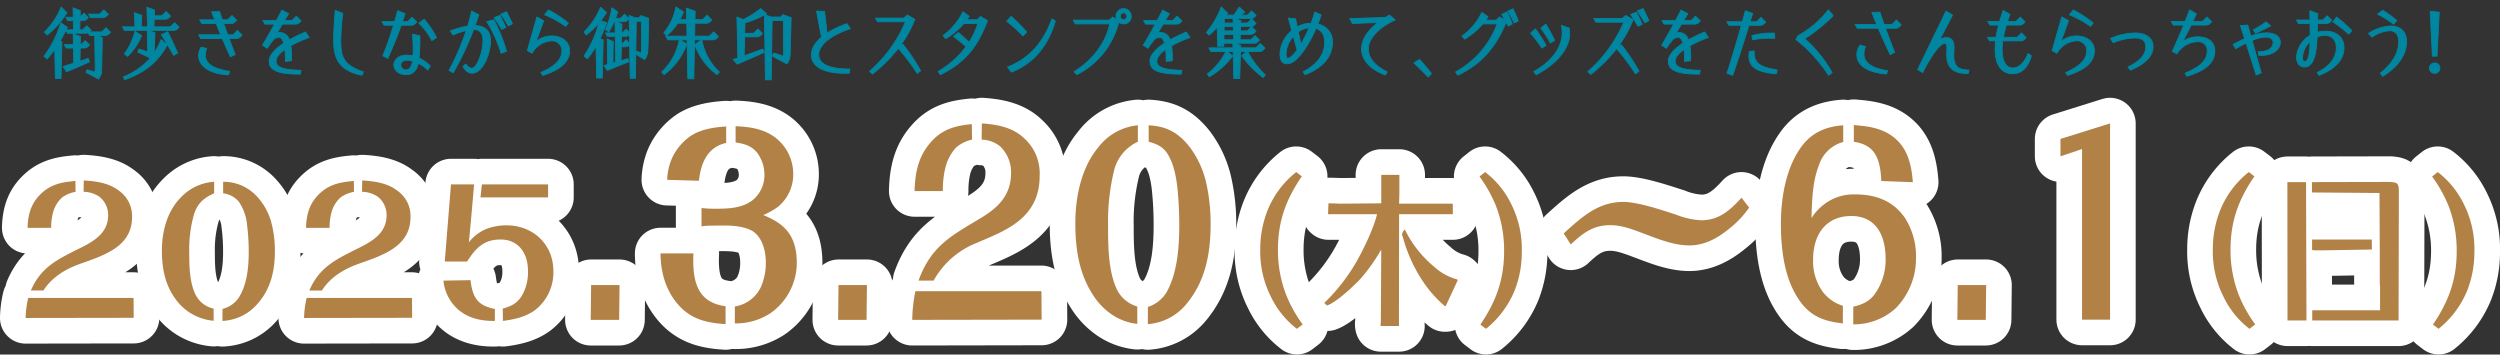 <svg xmlns="http://www.w3.org/2000/svg" xmlns:xlink="http://www.w3.org/1999/xlink" width="691" height="98" viewBox="0 0 691 98">
  <rect x="0" y="0" width="691" height="98" fill="#333333" stroke="none"/>
  <defs>
    <clipPath id="clip-path">
      <rect id="長方形_554" data-name="長方形 554" width="691" height="71" fill="none"/>
    </clipPath>
    <clipPath id="clip-path-2">
      <rect id="長方形_1919" data-name="長方形 1919" width="670" height="24" fill="none"/>
    </clipPath>
  </defs>
  <g id="グループ_1544" data-name="グループ 1544" transform="translate(-615 -663)">
    <g id="日程" transform="translate(615 690)">
      <g id="グループ_412" data-name="グループ 412" transform="translate(0 0)" clip-path="url(#clip-path)">
        <path id="パス_2107" data-name="パス 2107" d="M36.913,55.246l.045,5.5-29.875.046a25.194,25.194,0,0,1,.724-5.547ZM7.627,35.879v-.091C7.762,31.6,8.848,28.423,12.2,25.694c2.58-2.046,5.476-2.5,8.644-2.773l.046,3a9.242,9.242,0,0,0-3.712,1.545,8.733,8.733,0,0,0-2.489,4.046,15.621,15.621,0,0,0-.544,4.365ZM23.152,22.785c3.259.183,6.971.683,9.641,2.774A8.524,8.524,0,0,1,36.5,32.923c0,8.366-8.193,10.684-14.62,13-3.892,1.409-7.6,3.682-9.868,7.274H8.532c2.851-6.638,7.6-8.683,13.625-11.73,3.892-1.909,7.74-4.228,7.74-9.092a6.429,6.429,0,0,0-2.489-5.137,7.986,7.986,0,0,0-4.3-1.319Z" transform="translate(-0.001 0.096)" fill="#fff"/>
        <path id="パス_2108" data-name="パス 2108" d="M36.913,55.246l.045,5.5-29.875.046a25.194,25.194,0,0,1,.724-5.547ZM7.627,35.879v-.091C7.762,31.6,8.848,28.423,12.2,25.694c2.58-2.046,5.476-2.5,8.644-2.773l.046,3a9.242,9.242,0,0,0-3.712,1.545,8.733,8.733,0,0,0-2.489,4.046,15.621,15.621,0,0,0-.544,4.365ZM23.152,22.785c3.259.183,6.971.683,9.641,2.774A8.524,8.524,0,0,1,36.5,32.923c0,8.366-8.193,10.684-14.62,13-3.892,1.409-7.6,3.682-9.868,7.274H8.532c2.851-6.638,7.6-8.683,13.625-11.73,3.892-1.909,7.74-4.228,7.74-9.092a6.429,6.429,0,0,0-2.489-5.137,7.986,7.986,0,0,0-4.3-1.319Z" transform="translate(-0.001 0.096)" fill="none" stroke="#fff" stroke-linecap="round" stroke-linejoin="round" stroke-width="14.165"/>
        <path id="パス_2109" data-name="パス 2109" d="M59.059,61.564a14.477,14.477,0,0,1-6.2-2A14.3,14.3,0,0,1,49.011,56.2c-3.3-4.136-4.255-8.865-4.255-14.093s1.449-10.82,5.25-14.639A13.806,13.806,0,0,1,59.2,23.147v3.182c-2.851,1.273-4.616,2.774-5.568,5.819A35.165,35.165,0,0,0,52.316,42.56c0,3.819.045,8.365,1.766,11.82A7.21,7.21,0,0,0,59.059,58.2Zm2.626-38.417A12.5,12.5,0,0,1,71.1,27.284a17.09,17.09,0,0,1,3.847,6.91,30.227,30.227,0,0,1,1.042,8.048c0,5.955-1.314,11.183-5.614,15.5A13.66,13.66,0,0,1,61.5,61.609V58.29A7.729,7.729,0,0,0,65.9,55.336c2.4-3.683,2.85-8.5,2.85-12.822a58.358,58.358,0,0,0-.452-7.456A13.549,13.549,0,0,0,65.985,28.6a6.909,6.909,0,0,0-4.3-2.274Z" transform="translate(-0.008 0.097)" fill="#fff"/>
        <path id="パス_2110" data-name="パス 2110" d="M59.059,61.564a14.477,14.477,0,0,1-6.2-2A14.3,14.3,0,0,1,49.011,56.2c-3.3-4.136-4.255-8.865-4.255-14.093s1.449-10.82,5.25-14.639A13.806,13.806,0,0,1,59.2,23.147v3.182c-2.851,1.273-4.616,2.774-5.568,5.819A35.165,35.165,0,0,0,52.316,42.56c0,3.819.045,8.365,1.766,11.82A7.21,7.21,0,0,0,59.059,58.2Zm2.626-38.417A12.5,12.5,0,0,1,71.1,27.284a17.09,17.09,0,0,1,3.847,6.91,30.227,30.227,0,0,1,1.042,8.048c0,5.955-1.314,11.183-5.614,15.5A13.66,13.66,0,0,1,61.5,61.609V58.29A7.729,7.729,0,0,0,65.9,55.336c2.4-3.683,2.85-8.5,2.85-12.822a58.358,58.358,0,0,0-.452-7.456A13.549,13.549,0,0,0,65.985,28.6a6.909,6.909,0,0,0-4.3-2.274Z" transform="translate(-0.008 0.097)" fill="none" stroke="#fff" stroke-linecap="round" stroke-linejoin="round" stroke-width="14.165"/>
        <path id="パス_2111" data-name="パス 2111" d="M113.888,55.246l.045,5.5-29.875.046a25.194,25.194,0,0,1,.724-5.547ZM84.6,35.879v-.091c.135-4.182,1.221-7.365,4.571-10.093,2.58-2.046,5.476-2.5,8.645-2.773l.045,3a9.242,9.242,0,0,0-3.712,1.545,8.733,8.733,0,0,0-2.489,4.046,15.621,15.621,0,0,0-.544,4.365Zm15.525-13.094c3.259.183,6.971.683,9.641,2.774a8.526,8.526,0,0,1,3.711,7.365c0,8.366-8.193,10.684-14.62,13-3.892,1.409-7.6,3.682-9.868,7.274H85.507c2.851-6.638,7.6-8.683,13.625-11.73,3.892-1.909,7.74-4.228,7.74-9.092a6.429,6.429,0,0,0-2.489-5.137,7.986,7.986,0,0,0-4.3-1.319Z" transform="translate(-0.015 0.096)" fill="#fff"/>
        <path id="パス_2112" data-name="パス 2112" d="M113.888,55.246l.045,5.5-29.875.046a25.194,25.194,0,0,1,.724-5.547ZM84.6,35.879v-.091c.135-4.182,1.221-7.365,4.571-10.093,2.58-2.046,5.476-2.5,8.645-2.773l.045,3a9.242,9.242,0,0,0-3.712,1.545,8.733,8.733,0,0,0-2.489,4.046,15.621,15.621,0,0,0-.544,4.365Zm15.525-13.094c3.259.183,6.971.683,9.641,2.774a8.526,8.526,0,0,1,3.711,7.365c0,8.366-8.193,10.684-14.62,13-3.892,1.409-7.6,3.682-9.868,7.274H85.507c2.851-6.638,7.6-8.683,13.625-11.73,3.892-1.909,7.74-4.228,7.74-9.092a6.429,6.429,0,0,0-2.489-5.137,7.986,7.986,0,0,0-4.3-1.319Z" transform="translate(-0.015 0.096)" fill="none" stroke="#fff" stroke-linecap="round" stroke-linejoin="round" stroke-width="14.165"/>
        <path id="パス_2113" data-name="パス 2113" d="M130.061,50.332c.589,4.728,1.9,7.046,6.744,7.955v3.319h-.316c-3.486,0-6.926-.727-9.642-3a12.107,12.107,0,0,1-4.254-8.138Zm-7.107-5.138,1.72-21.321h6.383c-.453,5.319-.9,10.684-1.449,16a12.28,12.28,0,0,1,4.481-3.547,15.264,15.264,0,0,1,6.021-1.137c7.151,0,12.855,5.184,12.855,12.549a13.129,13.129,0,0,1-4.933,10.774c-2.626,2-5.885,2.682-9.008,3.091l-.045-3.409c2.444-.682,3.982-1.455,5.3-3.592a12.884,12.884,0,0,0,1.675-6.864c0-4.729-2.535-8.639-7.56-8.639-4.707,0-6.881,2.409-9.279,6.091Zm10.275-21.321h18.287v3.591H132.822Z" transform="translate(-0.022 0.1)" fill="#fff"/>
        <path id="パス_2114" data-name="パス 2114" d="M130.061,50.332c.589,4.728,1.9,7.046,6.744,7.955v3.319h-.316c-3.486,0-6.926-.727-9.642-3a12.107,12.107,0,0,1-4.254-8.138Zm-7.107-5.138,1.72-21.321h6.383c-.453,5.319-.9,10.684-1.449,16a12.28,12.28,0,0,1,4.481-3.547,15.264,15.264,0,0,1,6.021-1.137c7.151,0,12.855,5.184,12.855,12.549a13.129,13.129,0,0,1-4.933,10.774c-2.626,2-5.885,2.682-9.008,3.091l-.045-3.409c2.444-.682,3.982-1.455,5.3-3.592a12.884,12.884,0,0,0,1.675-6.864c0-4.729-2.535-8.639-7.56-8.639-4.707,0-6.881,2.409-9.279,6.091Zm10.275-21.321h18.287v3.591H132.822Z" transform="translate(-0.022 0.1)" fill="none" stroke="#fff" stroke-linecap="round" stroke-linejoin="round" stroke-width="14.165"/>
        <path id="パス_2115" data-name="パス 2115" d="M163.414,51.584h7.857l-.107,9.612h-7.858Z" transform="translate(-0.03 0.217)" fill="#fff"/>
        <path id="パス_2116" data-name="パス 2116" d="M163.414,51.584h7.857l-.107,9.612h-7.858Z" transform="translate(-0.03 0.217)" fill="none" stroke="#fff" stroke-linecap="round" stroke-linejoin="round" stroke-width="14.165"/>
        <path id="パス_2117" data-name="パス 2117" d="M191.7,43c-.38,8.25,1.354,13.576,8.886,14.615v4.937c-5.093-.325-9.645-1.235-13.385-5.716a19.351,19.351,0,0,1-3.792-7.47A25.208,25.208,0,0,1,182.6,43Zm-7.262-20.33a16.556,16.556,0,0,1,1.192-5.652,15.212,15.212,0,0,1,5.528-6.626c2.817-1.753,6.448-2.273,9.591-2.468v4.548c-4.768,1.039-6.936,4.937-7.533,10.458Zm18.913-14.81c3.63.131,7.587.65,10.783,2.989a12.677,12.677,0,0,1,5.148,10,11.625,11.625,0,0,1-4.226,9.289A20.073,20.073,0,0,1,211,32.412c5.744,2.338,9.266,5.456,9.266,13.316a17.021,17.021,0,0,1-7.425,13.9,17.475,17.475,0,0,1-9.7,2.728V57.678a9.615,9.615,0,0,0,7.207-5.391A16.28,16.28,0,0,0,211.7,45.4c0-3.7-1.355-7.665-4.443-8.964-3.305-1.429-7.316-1.1-10.784-1.1a16.357,16.357,0,0,0-2.548.2V30.464a31.137,31.137,0,0,0,3.468.194c3.523,0,7.37,0,10.459-2.208a8.891,8.891,0,0,0,3.468-7.274,10.066,10.066,0,0,0-1.951-5.911c-1.626-2.079-3.793-2.6-6.015-2.923Z" transform="translate(-0.033 0.033)" fill="#fff"/>
        <path id="パス_2118" data-name="パス 2118" d="M191.7,43c-.38,8.25,1.354,13.576,8.886,14.615v4.937c-5.093-.325-9.645-1.235-13.385-5.716a19.351,19.351,0,0,1-3.792-7.47A25.208,25.208,0,0,1,182.6,43Zm-7.262-20.33a16.556,16.556,0,0,1,1.192-5.652,15.212,15.212,0,0,1,5.528-6.626c2.817-1.753,6.448-2.273,9.591-2.468v4.548c-4.768,1.039-6.936,4.937-7.533,10.458Zm18.913-14.81c3.63.131,7.587.65,10.783,2.989a12.677,12.677,0,0,1,5.148,10,11.625,11.625,0,0,1-4.226,9.289A20.073,20.073,0,0,1,211,32.412c5.744,2.338,9.266,5.456,9.266,13.316a17.021,17.021,0,0,1-7.425,13.9,17.475,17.475,0,0,1-9.7,2.728V57.678a9.615,9.615,0,0,0,7.207-5.391A16.28,16.28,0,0,0,211.7,45.4c0-3.7-1.355-7.665-4.443-8.964-3.305-1.429-7.316-1.1-10.784-1.1a16.357,16.357,0,0,0-2.548.2V30.464a31.137,31.137,0,0,0,3.468.194c3.523,0,7.37,0,10.459-2.208a8.891,8.891,0,0,0,3.468-7.274,10.066,10.066,0,0,0-1.951-5.911c-1.626-2.079-3.793-2.6-6.015-2.923Z" transform="translate(-0.033 0.033)" fill="none" stroke="#fff" stroke-linecap="round" stroke-linejoin="round" stroke-width="14.165"/>
        <path id="パス_2119" data-name="パス 2119" d="M231.809,51.584h7.857l-.107,9.612H231.7Z" transform="translate(-0.042 0.217)" fill="#fff"/>
        <path id="パス_2120" data-name="パス 2120" d="M231.809,51.584h7.857l-.107,9.612H231.7Z" transform="translate(-0.042 0.217)" fill="none" stroke="#fff" stroke-linecap="round" stroke-linejoin="round" stroke-width="14.165"/>
        <path id="パス_2121" data-name="パス 2121" d="M287.9,53.46l.054,7.859-35.764.064a42.509,42.509,0,0,1,.867-7.923ZM252.837,25.789v-.131c.162-5.975,1.463-10.522,5.474-14.419,3.088-2.923,6.556-3.572,10.349-3.963l.055,4.288a10.165,10.165,0,0,0-4.444,2.208,13.04,13.04,0,0,0-2.98,5.78,26.415,26.415,0,0,0-.65,6.236ZM271.423,7.082c3.9.26,8.346.975,11.543,3.963a13.061,13.061,0,0,1,4.443,10.523c0,11.951-9.807,15.264-17.5,18.577a23.4,23.4,0,0,0-11.812,10.391h-4.173c3.413-9.483,9.1-12.406,16.312-16.757,4.659-2.728,9.265-6.041,9.265-12.991a9.927,9.927,0,0,0-2.979-7.34,8.5,8.5,0,0,0-5.149-1.883Z" transform="translate(-0.046 0.03)" fill="#fff"/>
        <path id="パス_2122" data-name="パス 2122" d="M287.9,53.46l.054,7.859-35.764.064a42.509,42.509,0,0,1,.867-7.923ZM252.837,25.789v-.131c.162-5.975,1.463-10.522,5.474-14.419,3.088-2.923,6.556-3.572,10.349-3.963l.055,4.288a10.165,10.165,0,0,0-4.444,2.208,13.04,13.04,0,0,0-2.98,5.78,26.415,26.415,0,0,0-.65,6.236ZM271.423,7.082c3.9.26,8.346.975,11.543,3.963a13.061,13.061,0,0,1,4.443,10.523c0,11.951-9.807,15.264-17.5,18.577a23.4,23.4,0,0,0-11.812,10.391h-4.173c3.413-9.483,9.1-12.406,16.312-16.757,4.659-2.728,9.265-6.041,9.265-12.991a9.927,9.927,0,0,0-2.979-7.34,8.5,8.5,0,0,0-5.149-1.883Z" transform="translate(-0.046 0.03)" fill="none" stroke="#fff" stroke-linecap="round" stroke-linejoin="round" stroke-width="14.165"/>
        <path id="パス_2123" data-name="パス 2123" d="M314.4,62.486a15.432,15.432,0,0,1-7.423-2.857,18.43,18.43,0,0,1-4.607-4.807c-3.956-5.911-5.094-12.666-5.094-20.135s1.735-15.46,6.287-20.914a15.585,15.585,0,0,1,11-6.172v4.547a11.873,11.873,0,0,0-6.666,8.315,59.349,59.349,0,0,0-1.572,14.873c0,5.457.054,11.952,2.114,16.889a9.014,9.014,0,0,0,5.96,5.456ZM317.544,7.6c4.66.26,7.966,1.754,11.271,5.912a26.034,26.034,0,0,1,4.607,9.872,51.062,51.062,0,0,1,1.246,11.5c0,8.509-1.572,15.978-6.72,22.15a15.229,15.229,0,0,1-10.621,5.521V57.809a9.352,9.352,0,0,0,5.257-4.222C325.456,48.326,326,41.441,326,35.271a99.134,99.134,0,0,0-.542-10.653c-.38-3.248-1.084-6.625-2.764-9.224-1.3-2.013-3.2-2.727-5.147-3.248Z" transform="translate(-0.054 0.032)" fill="#fff"/>
        <path id="パス_2124" data-name="パス 2124" d="M314.4,62.486a15.432,15.432,0,0,1-7.423-2.857,18.43,18.43,0,0,1-4.607-4.807c-3.956-5.911-5.094-12.666-5.094-20.135s1.735-15.46,6.287-20.914a15.585,15.585,0,0,1,11-6.172v4.547a11.873,11.873,0,0,0-6.666,8.315,59.349,59.349,0,0,0-1.572,14.873c0,5.457.054,11.952,2.114,16.889a9.014,9.014,0,0,0,5.96,5.456ZM317.544,7.6c4.66.26,7.966,1.754,11.271,5.912a26.034,26.034,0,0,1,4.607,9.872,51.062,51.062,0,0,1,1.246,11.5c0,8.509-1.572,15.978-6.72,22.15a15.229,15.229,0,0,1-10.621,5.521V57.809a9.352,9.352,0,0,0,5.257-4.222C325.456,48.326,326,41.441,326,35.271a99.134,99.134,0,0,0-.542-10.653c-.38-3.248-1.084-6.625-2.764-9.224-1.3-2.013-3.2-2.727-5.147-3.248Z" transform="translate(-0.054 0.032)" fill="none" stroke="#fff" stroke-linecap="round" stroke-linejoin="round" stroke-width="14.165"/>
        <path id="パス_2125" data-name="パス 2125" d="M358.528,63.8a24.5,24.5,0,0,1-7.181-8.865A27.769,27.769,0,0,1,348.4,41.616a28.9,28.9,0,0,1,1.98-10.457,25.681,25.681,0,0,1,7.957-10.684l1.552,1.182c-4.268,6.229-6.6,12.23-6.6,20.278a33.96,33.96,0,0,0,2.407,12.82,36.988,36.988,0,0,0,4.424,7.82Z" transform="translate(-0.064 0.086)" fill="#fff"/>
        <path id="パス_2126" data-name="パス 2126" d="M358.528,63.8a24.5,24.5,0,0,1-7.181-8.865A27.769,27.769,0,0,1,348.4,41.616a28.9,28.9,0,0,1,1.98-10.457,25.681,25.681,0,0,1,7.957-10.684l1.552,1.182c-4.268,6.229-6.6,12.23-6.6,20.278a33.96,33.96,0,0,0,2.407,12.82,36.988,36.988,0,0,0,4.424,7.82Z" transform="translate(-0.064 0.086)" fill="none" stroke="#fff" stroke-linecap="round" stroke-linejoin="round" stroke-width="14.165"/>
        <path id="パス_2127" data-name="パス 2127" d="M370.555,29.2l11.292-.091V21.246h5.007v5.091l-.077,2.865H401.6l.039,2.909H386.777l-.039,30.46a1.616,1.616,0,0,0,.039.454h-5.046a1.953,1.953,0,0,1-.076-.5.662.662,0,0,1,.039-.272c0-.091.037-.182.037-.228l.116-19.957h-.116a49.217,49.217,0,0,1-5.509,7.774,25.558,25.558,0,0,1-1.865,1.865c-1.747,1.727-5.24,4.819-7.375,5.591h-.232l-.35-.364a1,1,0,0,1-.271-.317,52.114,52.114,0,0,0,9.276-12.094c1.863-3.41,4.346-8.548,5.277-12.412H367.255l-.116-.091.116-2.909h.7Zm17.852,7.228a30.772,30.772,0,0,0,8.035,10.185,15.241,15.241,0,0,0,5.822,3.363l.5.137.156.137.077.091-3.338,7.183h-.234a33.34,33.34,0,0,1-5.744-6.365,41.511,41.511,0,0,1-5.548-11.593c-.118-.364-.2-.773-.312-1.137a1.788,1.788,0,0,1-.231-.727,2.583,2.583,0,0,1,.659-1.273Z" transform="translate(-0.067 0.089)" fill="#fff"/>
        <path id="パス_2128" data-name="パス 2128" d="M370.555,29.2l11.292-.091V21.246h5.007v5.091l-.077,2.865H401.6l.039,2.909H386.777l-.039,30.46a1.616,1.616,0,0,0,.039.454h-5.046a1.953,1.953,0,0,1-.076-.5.662.662,0,0,1,.039-.272c0-.091.037-.182.037-.228l.116-19.957h-.116a49.217,49.217,0,0,1-5.509,7.774,25.558,25.558,0,0,1-1.865,1.865c-1.747,1.727-5.24,4.819-7.375,5.591h-.232l-.35-.364a1,1,0,0,1-.271-.317,52.114,52.114,0,0,0,9.276-12.094c1.863-3.41,4.346-8.548,5.277-12.412H367.255l-.116-.091.116-2.909h.7Zm17.852,7.228a30.772,30.772,0,0,0,8.035,10.185,15.241,15.241,0,0,0,5.822,3.363l.5.137.156.137.077.091-3.338,7.183h-.234a33.34,33.34,0,0,1-5.744-6.365,41.511,41.511,0,0,1-5.548-11.593c-.118-.364-.2-.773-.312-1.137a1.788,1.788,0,0,1-.231-.727,2.583,2.583,0,0,1,.659-1.273Z" transform="translate(-0.067 0.089)" fill="none" stroke="#fff" stroke-linecap="round" stroke-linejoin="round" stroke-width="14.165"/>
        <path id="パス_2129" data-name="パス 2129" d="M409.249,62.62c4.23-6.228,6.56-12.23,6.56-20.276a33.94,33.94,0,0,0-2.369-12.822,38.794,38.794,0,0,0-4.423-7.819l1.552-1.228a24.623,24.623,0,0,1,7.219,8.865,27.6,27.6,0,0,1,2.91,13.321,28.887,28.887,0,0,1-1.94,10.457A26.353,26.353,0,0,1,410.8,63.8Z" transform="translate(-0.075 0.086)" fill="#fff"/>
        <path id="パス_2130" data-name="パス 2130" d="M409.249,62.62c4.23-6.228,6.56-12.23,6.56-20.276a33.94,33.94,0,0,0-2.369-12.822,38.794,38.794,0,0,0-4.423-7.819l1.552-1.228a24.623,24.623,0,0,1,7.219,8.865,27.6,27.6,0,0,1,2.91,13.321,28.887,28.887,0,0,1-1.94,10.457A26.353,26.353,0,0,1,410.8,63.8Z" transform="translate(-0.075 0.086)" fill="none" stroke="#fff" stroke-linecap="round" stroke-linejoin="round" stroke-width="14.165"/>
        <path id="パス_2131" data-name="パス 2131" d="M455.316,37.785c-3.306-1.234-6.666-2.662-10.134-2.662-4.66,0-7.424,2.013-10.946,5.325L432.285,37.4c5.2-4.741,9.645-8.7,16.473-8.7,4.064,0,10.513,2.209,14.577,3.508a21.63,21.63,0,0,0,6.991,1.559c4.768,0,7.8-2.6,11.108-6.236l2.114,2.728a27.011,27.011,0,0,1-5.527,5.845c-3.306,2.728-6.937,4.612-11,4.612-3.956,0-7.913-1.493-11.7-2.923" transform="translate(-0.079 0.116)" fill="#fff"/>
        <path id="パス_2132" data-name="パス 2132" d="M455.316,37.785c-3.306-1.234-6.666-2.662-10.134-2.662-4.66,0-7.424,2.013-10.946,5.325L432.285,37.4c5.2-4.741,9.645-8.7,16.473-8.7,4.064,0,10.513,2.209,14.577,3.508a21.63,21.63,0,0,0,6.991,1.559c4.768,0,7.8-2.6,11.108-6.236l2.114,2.728a27.011,27.011,0,0,1-5.527,5.845c-3.306,2.728-6.937,4.612-11,4.612C463.064,40.708,459.108,39.215,455.316,37.785Z" transform="translate(-0.079 0.116)" fill="none" stroke="#fff" stroke-linecap="round" stroke-linejoin="round" stroke-width="14.165"/>
        <path id="パス_2133" data-name="パス 2133" d="M509.457,62.357c-4.5-.52-8.4-1.56-11.543-5.717-4.442-5.845-5.581-14.095-5.581-21.759,0-7.4,1.409-15.394,5.527-21.175,3.034-4.287,7.207-5.781,11.7-6.107v4.612a9.67,9.67,0,0,0-6.719,6.431c-1.789,4.547-1.9,9.677-2.06,14.614a14.318,14.318,0,0,1,6.286-5.456,13.58,13.58,0,0,1,5.744-1.1c5.256,0,10.241,1.429,13.764,6.43A19.64,19.64,0,0,1,529.67,44.3a19.615,19.615,0,0,1-5.636,13.9,17.183,17.183,0,0,1-11.7,4.417V57.745c2.438-.584,4.335-1.364,5.906-3.442a16.3,16.3,0,0,0,3.035-9.743c0-7.275-3.2-11.887-9.484-11.887-6.394,0-10.566,4.351-10.566,12.211a14.338,14.338,0,0,0,2.71,8.769,10.958,10.958,0,0,0,5.527,3.832Zm3.034-54.821c4.064.324,8.292.845,11.65,3.9,3.306,2.987,4.282,7.145,4.662,11.887L520.078,23c-.272-6.5-1.9-10-7.587-10.847Z" transform="translate(-0.09 0.032)" fill="#fff"/>
        <path id="パス_2134" data-name="パス 2134" d="M509.457,62.357c-4.5-.52-8.4-1.56-11.543-5.717-4.442-5.845-5.581-14.095-5.581-21.759,0-7.4,1.409-15.394,5.527-21.175,3.034-4.287,7.207-5.781,11.7-6.107v4.612a9.67,9.67,0,0,0-6.719,6.431c-1.789,4.547-1.9,9.677-2.06,14.614a14.318,14.318,0,0,1,6.286-5.456,13.58,13.58,0,0,1,5.744-1.1c5.256,0,10.241,1.429,13.764,6.43A19.64,19.64,0,0,1,529.67,44.3a19.615,19.615,0,0,1-5.636,13.9,17.183,17.183,0,0,1-11.7,4.417V57.745c2.438-.584,4.335-1.364,5.906-3.442a16.3,16.3,0,0,0,3.035-9.743c0-7.275-3.2-11.887-9.484-11.887-6.394,0-10.566,4.351-10.566,12.211a14.338,14.338,0,0,0,2.71,8.769,10.958,10.958,0,0,0,5.527,3.832Zm3.034-54.821c4.064.324,8.292.845,11.65,3.9,3.306,2.987,4.282,7.145,4.662,11.887L520.078,23c-.272-6.5-1.9-10-7.587-10.847Z" transform="translate(-0.09 0.032)" fill="none" stroke="#fff" stroke-linecap="round" stroke-linejoin="round" stroke-width="14.165"/>
        <path id="パス_2135" data-name="パス 2135" d="M541.217,51.584h7.857l-.107,9.612h-7.858Z" transform="translate(-0.099 0.217)" fill="#fff"/>
        <path id="パス_2136" data-name="パス 2136" d="M541.217,51.584h7.857l-.107,9.612h-7.858Z" transform="translate(-0.099 0.217)" fill="none" stroke="#fff" stroke-linecap="round" stroke-linejoin="round" stroke-width="14.165"/>
        <path id="パス_2137" data-name="パス 2137" d="M575.577,61.319V14.163l-5.961,2.013V11.37l13.71-4.288V61.319Z" transform="translate(-0.104 0.03)" fill="#fff"/>
        <path id="パス_2138" data-name="パス 2138" d="M575.577,61.319V14.163l-5.961,2.013V11.37l13.71-4.288V61.319Z" transform="translate(-0.104 0.03)" fill="none" stroke="#fff" stroke-linecap="round" stroke-linejoin="round" stroke-width="14.165"/>
        <path id="パス_2139" data-name="パス 2139" d="M621.87,63.8a24.505,24.505,0,0,1-7.181-8.865,27.77,27.77,0,0,1-2.949-13.321,28.883,28.883,0,0,1,1.98-10.457,25.674,25.674,0,0,1,7.957-10.684l1.552,1.182c-4.269,6.229-6.6,12.23-6.6,20.278a33.94,33.94,0,0,0,2.406,12.82,36.905,36.905,0,0,0,4.425,7.82Z" transform="translate(-0.112 0.086)" fill="#fff"/>
        <path id="パス_2140" data-name="パス 2140" d="M621.87,63.8a24.505,24.505,0,0,1-7.181-8.865,27.77,27.77,0,0,1-2.949-13.321,28.883,28.883,0,0,1,1.98-10.457,25.674,25.674,0,0,1,7.957-10.684l1.552,1.182c-4.269,6.229-6.6,12.23-6.6,20.278a33.94,33.94,0,0,0,2.406,12.82,36.905,36.905,0,0,0,4.425,7.82Z" transform="translate(-0.112 0.086)" fill="none" stroke="#fff" stroke-linecap="round" stroke-linejoin="round" stroke-width="14.165"/>
        <path id="パス_2141" data-name="パス 2141" d="M637.624,61.472h-5.24l-.039-38.234h5.162Zm23.17-38.279c1.9.137,2.369.317,2.369,2.591L663.083,60.2v1.272H639.215V58.653H657.96v-7l-.077-.09v-9.5l-.078-15.821L639.137,26.1V23.238c6.87,0,13.779-.045,20.649-.045ZM640.147,42.105l-.971-.091V39.1h16.495l.039,2.682-.155.09-13.778.228Z" transform="translate(-0.115 0.098)" fill="#fff"/>
        <path id="パス_2142" data-name="パス 2142" d="M637.624,61.472h-5.24l-.039-38.234h5.162Zm23.17-38.279c1.9.137,2.369.317,2.369,2.591L663.083,60.2v1.272H639.215V58.653H657.96v-7l-.077-.09v-9.5l-.078-15.821L639.137,26.1V23.238c6.87,0,13.779-.045,20.649-.045ZM640.147,42.105l-.971-.091V39.1h16.495l.039,2.682-.155.09-13.778.228Z" transform="translate(-0.115 0.098)" fill="none" stroke="#fff" stroke-linecap="round" stroke-linejoin="round" stroke-width="14.165"/>
        <path id="パス_2143" data-name="パス 2143" d="M672.592,62.62c4.23-6.228,6.56-12.23,6.56-20.276a33.921,33.921,0,0,0-2.369-12.822,38.655,38.655,0,0,0-4.424-7.819l1.552-1.228a24.616,24.616,0,0,1,7.22,8.865,27.6,27.6,0,0,1,2.91,13.321,28.867,28.867,0,0,1-1.94,10.457A26.353,26.353,0,0,1,674.145,63.8Z" transform="translate(-0.123 0.086)" fill="#fff"/>
        <path id="パス_2144" data-name="パス 2144" d="M672.592,62.62c4.23-6.228,6.56-12.23,6.56-20.276a33.921,33.921,0,0,0-2.369-12.822,38.655,38.655,0,0,0-4.424-7.819l1.552-1.228a24.616,24.616,0,0,1,7.22,8.865,27.6,27.6,0,0,1,2.91,13.321,28.867,28.867,0,0,1-1.94,10.457A26.353,26.353,0,0,1,674.145,63.8Z" transform="translate(-0.123 0.086)" fill="none" stroke="#fff" stroke-linecap="round" stroke-linejoin="round" stroke-width="14.165"/>
        <path id="パス_2145" data-name="パス 2145" d="M36.913,55.246l.045,5.5-29.875.046a25.194,25.194,0,0,1,.724-5.547ZM7.627,35.879v-.091C7.762,31.6,8.848,28.423,12.2,25.694c2.58-2.046,5.476-2.5,8.644-2.773l.046,3a9.242,9.242,0,0,0-3.712,1.545,8.733,8.733,0,0,0-2.489,4.046,15.621,15.621,0,0,0-.544,4.365ZM23.152,22.785c3.259.183,6.971.683,9.641,2.774A8.524,8.524,0,0,1,36.5,32.923c0,8.366-8.193,10.684-14.62,13-3.892,1.409-7.6,3.682-9.868,7.274H8.532c2.851-6.638,7.6-8.683,13.625-11.73,3.892-1.909,7.74-4.228,7.74-9.092a6.429,6.429,0,0,0-2.489-5.137,7.986,7.986,0,0,0-4.3-1.319Z" transform="translate(-0.001 0.096)" fill="#b28146"/>
        <path id="パス_2146" data-name="パス 2146" d="M59.059,61.564a14.477,14.477,0,0,1-6.2-2A14.3,14.3,0,0,1,49.011,56.2c-3.3-4.136-4.255-8.865-4.255-14.093s1.449-10.82,5.25-14.639A13.806,13.806,0,0,1,59.2,23.147v3.182c-2.851,1.273-4.616,2.774-5.568,5.819A35.165,35.165,0,0,0,52.316,42.56c0,3.819.045,8.365,1.766,11.82A7.21,7.21,0,0,0,59.059,58.2Zm2.626-38.417A12.5,12.5,0,0,1,71.1,27.284a17.09,17.09,0,0,1,3.847,6.91,30.227,30.227,0,0,1,1.042,8.048c0,5.955-1.314,11.183-5.614,15.5A13.66,13.66,0,0,1,61.5,61.609V58.29A7.729,7.729,0,0,0,65.9,55.336c2.4-3.683,2.85-8.5,2.85-12.822a58.358,58.358,0,0,0-.452-7.456A13.549,13.549,0,0,0,65.985,28.6a6.909,6.909,0,0,0-4.3-2.274Z" transform="translate(-0.008 0.097)" fill="#b28146"/>
        <path id="パス_2147" data-name="パス 2147" d="M113.888,55.246l.045,5.5-29.875.046a25.194,25.194,0,0,1,.724-5.547ZM84.6,35.879v-.091c.135-4.182,1.221-7.365,4.571-10.093,2.58-2.046,5.476-2.5,8.645-2.773l.045,3a9.242,9.242,0,0,0-3.712,1.545,8.733,8.733,0,0,0-2.489,4.046,15.621,15.621,0,0,0-.544,4.365Zm15.525-13.094c3.259.183,6.971.683,9.641,2.774a8.526,8.526,0,0,1,3.711,7.365c0,8.366-8.193,10.684-14.62,13-3.892,1.409-7.6,3.682-9.868,7.274H85.507c2.851-6.638,7.6-8.683,13.625-11.73,3.892-1.909,7.74-4.228,7.74-9.092a6.429,6.429,0,0,0-2.489-5.137,7.986,7.986,0,0,0-4.3-1.319Z" transform="translate(-0.015 0.096)" fill="#b28146"/>
        <path id="パス_2148" data-name="パス 2148" d="M130.061,50.332c.589,4.728,1.9,7.046,6.744,7.955v3.319h-.316c-3.486,0-6.926-.727-9.642-3a12.107,12.107,0,0,1-4.254-8.138Zm-7.107-5.138,1.72-21.321h6.383c-.453,5.319-.9,10.684-1.449,16a12.28,12.28,0,0,1,4.481-3.547,15.264,15.264,0,0,1,6.021-1.137c7.151,0,12.855,5.184,12.855,12.549a13.129,13.129,0,0,1-4.933,10.774c-2.626,2-5.885,2.682-9.008,3.091l-.045-3.409c2.444-.682,3.982-1.455,5.3-3.592a12.884,12.884,0,0,0,1.675-6.864c0-4.729-2.535-8.639-7.56-8.639-4.707,0-6.881,2.409-9.279,6.091Zm10.275-21.321h18.287v3.591H132.822Z" transform="translate(-0.022 0.1)" fill="#b28146"/>
        <path id="パス_2149" data-name="パス 2149" d="M163.414,51.584h7.857l-.107,9.612h-7.858Z" transform="translate(-0.03 0.217)" fill="#b28146"/>
        <path id="パス_2150" data-name="パス 2150" d="M191.7,43c-.38,8.25,1.354,13.576,8.886,14.615v4.937c-5.093-.325-9.645-1.235-13.385-5.716a19.351,19.351,0,0,1-3.792-7.47A25.208,25.208,0,0,1,182.6,43Zm-7.262-20.33a16.556,16.556,0,0,1,1.192-5.652,15.212,15.212,0,0,1,5.528-6.626c2.817-1.753,6.448-2.273,9.591-2.468v4.548c-4.768,1.039-6.936,4.937-7.533,10.458Zm18.913-14.81c3.63.131,7.587.65,10.783,2.989a12.677,12.677,0,0,1,5.148,10,11.625,11.625,0,0,1-4.226,9.289A20.073,20.073,0,0,1,211,32.412c5.744,2.338,9.266,5.456,9.266,13.316a17.021,17.021,0,0,1-7.425,13.9,17.475,17.475,0,0,1-9.7,2.728V57.678a9.615,9.615,0,0,0,7.207-5.391A16.28,16.28,0,0,0,211.7,45.4c0-3.7-1.355-7.665-4.443-8.964-3.305-1.429-7.316-1.1-10.784-1.1a16.357,16.357,0,0,0-2.548.2V30.464a31.137,31.137,0,0,0,3.468.194c3.523,0,7.37,0,10.459-2.208a8.891,8.891,0,0,0,3.468-7.274,10.066,10.066,0,0,0-1.951-5.911c-1.626-2.079-3.793-2.6-6.015-2.923Z" transform="translate(-0.033 0.033)" fill="#b28146"/>
        <path id="パス_2151" data-name="パス 2151" d="M231.809,51.584h7.857l-.107,9.612H231.7Z" transform="translate(-0.042 0.217)" fill="#b28146"/>
        <path id="パス_2152" data-name="パス 2152" d="M287.9,53.46l.054,7.859-35.764.064a42.509,42.509,0,0,1,.867-7.923ZM252.837,25.789v-.131c.162-5.975,1.463-10.522,5.474-14.419,3.088-2.923,6.556-3.572,10.349-3.963l.055,4.288a10.165,10.165,0,0,0-4.444,2.208,13.04,13.04,0,0,0-2.98,5.78,26.415,26.415,0,0,0-.65,6.236ZM271.423,7.082c3.9.26,8.346.975,11.543,3.963a13.061,13.061,0,0,1,4.443,10.523c0,11.951-9.807,15.264-17.5,18.577a23.4,23.4,0,0,0-11.812,10.391h-4.173c3.413-9.483,9.1-12.406,16.312-16.757,4.659-2.728,9.265-6.041,9.265-12.991a9.927,9.927,0,0,0-2.979-7.34,8.5,8.5,0,0,0-5.149-1.883Z" transform="translate(-0.046 0.03)" fill="#b28146"/>
        <path id="パス_2153" data-name="パス 2153" d="M314.4,62.486a15.432,15.432,0,0,1-7.423-2.857,18.43,18.43,0,0,1-4.607-4.807c-3.956-5.911-5.094-12.666-5.094-20.135s1.735-15.46,6.287-20.914a15.585,15.585,0,0,1,11-6.172v4.547a11.873,11.873,0,0,0-6.666,8.315,59.349,59.349,0,0,0-1.572,14.873c0,5.457.054,11.952,2.114,16.889a9.014,9.014,0,0,0,5.96,5.456ZM317.544,7.6c4.66.26,7.966,1.754,11.271,5.912a26.034,26.034,0,0,1,4.607,9.872,51.062,51.062,0,0,1,1.246,11.5c0,8.509-1.572,15.978-6.72,22.15a15.229,15.229,0,0,1-10.621,5.521V57.809a9.352,9.352,0,0,0,5.257-4.222C325.456,48.326,326,41.441,326,35.271a99.134,99.134,0,0,0-.542-10.653c-.38-3.248-1.084-6.625-2.764-9.224-1.3-2.013-3.2-2.727-5.147-3.248Z" transform="translate(-0.054 0.032)" fill="#b28146"/>
        <path id="パス_2154" data-name="パス 2154" d="M358.528,63.8a24.5,24.5,0,0,1-7.181-8.865A27.769,27.769,0,0,1,348.4,41.616a28.9,28.9,0,0,1,1.98-10.457,25.681,25.681,0,0,1,7.957-10.684l1.552,1.182c-4.268,6.229-6.6,12.23-6.6,20.278a33.96,33.96,0,0,0,2.407,12.82,36.988,36.988,0,0,0,4.424,7.82Z" transform="translate(-0.064 0.086)" fill="#b28146"/>
        <path id="パス_2155" data-name="パス 2155" d="M370.555,29.2l11.292-.091V21.246h5.007v5.091l-.077,2.865H401.6l.039,2.909H386.777l-.039,30.46a1.616,1.616,0,0,0,.039.454h-5.046a1.953,1.953,0,0,1-.076-.5.662.662,0,0,1,.039-.272c0-.091.037-.182.037-.228l.116-19.957h-.116a49.217,49.217,0,0,1-5.509,7.774,25.558,25.558,0,0,1-1.865,1.865c-1.747,1.727-5.24,4.819-7.375,5.591h-.232l-.35-.364a1,1,0,0,1-.271-.317,52.114,52.114,0,0,0,9.276-12.094c1.863-3.41,4.346-8.548,5.277-12.412H367.255l-.116-.091.116-2.909h.7Zm17.852,7.228a30.772,30.772,0,0,0,8.035,10.185,15.241,15.241,0,0,0,5.822,3.363l.5.137.156.137.077.091-3.338,7.183h-.234a33.34,33.34,0,0,1-5.744-6.365,41.511,41.511,0,0,1-5.548-11.593c-.118-.364-.2-.773-.312-1.137a1.788,1.788,0,0,1-.231-.727,2.583,2.583,0,0,1,.659-1.273Z" transform="translate(-0.067 0.089)" fill="#b28146"/>
        <path id="パス_2156" data-name="パス 2156" d="M409.249,62.62c4.23-6.228,6.56-12.23,6.56-20.276a33.94,33.94,0,0,0-2.369-12.822,38.794,38.794,0,0,0-4.423-7.819l1.552-1.228a24.623,24.623,0,0,1,7.219,8.865,27.6,27.6,0,0,1,2.91,13.321,28.887,28.887,0,0,1-1.94,10.457A26.353,26.353,0,0,1,410.8,63.8Z" transform="translate(-0.075 0.086)" fill="#b28146"/>
        <path id="パス_2157" data-name="パス 2157" d="M455.316,37.785c-3.306-1.234-6.666-2.662-10.134-2.662-4.66,0-7.424,2.013-10.946,5.325L432.285,37.4c5.2-4.741,9.645-8.7,16.473-8.7,4.064,0,10.513,2.209,14.577,3.508a21.63,21.63,0,0,0,6.991,1.559c4.768,0,7.8-2.6,11.108-6.236l2.114,2.728a27.011,27.011,0,0,1-5.527,5.845c-3.306,2.728-6.937,4.612-11,4.612-3.956,0-7.913-1.493-11.7-2.923" transform="translate(-0.079 0.116)" fill="#b28146"/>
        <path id="パス_2158" data-name="パス 2158" d="M509.457,62.357c-4.5-.52-8.4-1.56-11.543-5.717-4.442-5.845-5.581-14.095-5.581-21.759,0-7.4,1.409-15.394,5.527-21.175,3.034-4.287,7.207-5.781,11.7-6.107v4.612a9.67,9.67,0,0,0-6.719,6.431c-1.789,4.547-1.9,9.677-2.06,14.614a14.318,14.318,0,0,1,6.286-5.456,13.58,13.58,0,0,1,5.744-1.1c5.256,0,10.241,1.429,13.764,6.43A19.64,19.64,0,0,1,529.67,44.3a19.615,19.615,0,0,1-5.636,13.9,17.183,17.183,0,0,1-11.7,4.417V57.745c2.438-.584,4.335-1.364,5.906-3.442a16.3,16.3,0,0,0,3.035-9.743c0-7.275-3.2-11.887-9.484-11.887-6.394,0-10.566,4.351-10.566,12.211a14.338,14.338,0,0,0,2.71,8.769,10.958,10.958,0,0,0,5.527,3.832Zm3.034-54.821c4.064.324,8.292.845,11.65,3.9,3.306,2.987,4.282,7.145,4.662,11.887L520.078,23c-.272-6.5-1.9-10-7.587-10.847Z" transform="translate(-0.09 0.032)" fill="#b28146"/>
        <path id="パス_2159" data-name="パス 2159" d="M541.217,51.584h7.857l-.107,9.612h-7.858Z" transform="translate(-0.099 0.217)" fill="#b28146"/>
        <path id="パス_2160" data-name="パス 2160" d="M575.577,61.319V14.163l-5.961,2.013V11.37l13.71-4.288V61.319Z" transform="translate(-0.104 0.03)" fill="#b28146"/>
        <path id="パス_2161" data-name="パス 2161" d="M621.87,63.8a24.505,24.505,0,0,1-7.181-8.865,27.77,27.77,0,0,1-2.949-13.321,28.883,28.883,0,0,1,1.98-10.457,25.674,25.674,0,0,1,7.957-10.684l1.552,1.182c-4.269,6.229-6.6,12.23-6.6,20.278a33.94,33.94,0,0,0,2.406,12.82,36.905,36.905,0,0,0,4.425,7.82Z" transform="translate(-0.112 0.086)" fill="#b28146"/>
        <path id="パス_2162" data-name="パス 2162" d="M637.624,61.472h-5.24l-.039-38.234h5.162Zm23.17-38.279c1.9.137,2.369.317,2.369,2.591L663.083,60.2v1.272H639.215V58.653H657.96v-7l-.077-.09v-9.5l-.078-15.821L639.137,26.1V23.238c6.87,0,13.779-.045,20.649-.045ZM640.147,42.105l-.971-.091V39.1h16.495l.039,2.682-.155.09-13.778.228Z" transform="translate(-0.115 0.098)" fill="#b28146"/>
        <path id="パス_2163" data-name="パス 2163" d="M672.592,62.62c4.23-6.228,6.56-12.23,6.56-20.276a33.921,33.921,0,0,0-2.369-12.822,38.655,38.655,0,0,0-4.424-7.819l1.552-1.228a24.616,24.616,0,0,1,7.22,8.865,27.6,27.6,0,0,1,2.91,13.321,28.867,28.867,0,0,1-1.94,10.457A26.353,26.353,0,0,1,674.145,63.8Z" transform="translate(-0.123 0.086)" fill="#b28146"/>
      </g>
    </g>
    <g id="グループ_1289" data-name="グループ 1289" transform="translate(623 663)" clip-path="url(#clip-path-2)">
      <path id="パス_10058" data-name="パス 10058" d="M15.767,20l.279-.731,2.172.667a8.426,8.426,0,0,0,.086-1.957l-.129-8.17H16.8l-.451-.752a1.8,1.8,0,0,1-.775.129h-4.9l-.474-.8c-.472.989-1.011,1.978-1.612,2.989l.537.15L8.865,21.675H7.3l-.172-8.041c-.624.86-1.312,1.742-2.086,2.645l-.881-.731A29.453,29.453,0,0,0,8.8,6.3L10.606,7.55l-.322.688h2.043L12.263,5.7h-1.57l-.516-.946h2.064l-.043-2.6,2,.795-.043,1.742,1.075-1.054,1.183,1.226c-.6.58-.688.838-1.612.838h-.689l-.064,2.537h.817L16,7.12l1.2,1.225-.494.473h3.418l1.182-1.161L22.56,8.9c-.751.753-.924.9-1.7.9h-2.15l1.57.581-.151,8.062c-.043,1.828-.022,2-.9,3.4ZM4.286,8.883A20.7,20.7,0,0,0,8.908,1.939L10.5,3.508a25.284,25.284,0,0,1-5.461,6.17Zm5.16,9.5c1.053-.344,2-.624,2.946-.925l-.086-4.171h-2l-.559-.946h2.537l-.064-3.01,2,.753-.043,2.257h.236l1.14-1.1,1.2,1.182c-.646.667-.839.86-1.634.86h-.946l-.065,3.634c.689-.237,1.441-.473,2.28-.774l.343.924c-1.569.8-4.192,1.871-6.342,2.774ZM16.455,3.895h3.074l1.183-1.161,1.247,1.247c-.646.645-1.011.9-1.7.9H17.014Z" fill="#0086a0"/>
      <path id="パス_10059" data-name="パス 10059" d="M15.767,20l.279-.731,2.172.667a8.426,8.426,0,0,0,.086-1.957l-.129-8.17H16.8l-.451-.752a1.8,1.8,0,0,1-.775.129h-4.9l-.474-.8c-.472.989-1.011,1.978-1.612,2.989l.537.15L8.865,21.675H7.3l-.172-8.041c-.624.86-1.312,1.742-2.086,2.645l-.881-.731A29.453,29.453,0,0,0,8.8,6.3L10.606,7.55l-.322.688h2.043L12.263,5.7h-1.57l-.516-.946h2.064l-.043-2.6,2,.795-.043,1.742,1.075-1.054,1.183,1.226c-.6.58-.688.838-1.612.838h-.689l-.064,2.537h.817L16,7.12l1.2,1.225-.494.473h3.418l1.182-1.161L22.56,8.9c-.751.753-.924.9-1.7.9h-2.15l1.57.581-.151,8.062c-.043,1.828-.022,2-.9,3.4ZM4.286,8.883A20.7,20.7,0,0,0,8.908,1.939L10.5,3.508a25.284,25.284,0,0,1-5.461,6.17Zm5.16,9.5c1.053-.344,2-.624,2.946-.925l-.086-4.171h-2l-.559-.946h2.537l-.064-3.01,2,.753-.043,2.257h.236l1.14-1.1,1.2,1.182c-.646.667-.839.86-1.634.86h-.946l-.065,3.634c.689-.237,1.441-.473,2.28-.774l.343.924c-1.569.8-4.192,1.871-6.342,2.774ZM16.455,3.895h3.074l1.183-1.161,1.247,1.247c-.646.645-1.011.9-1.7.9H17.014Z" fill="none" stroke="#0086a0" stroke-linecap="round" stroke-linejoin="round" stroke-width="0.236"/>
      <path id="パス_10060" data-name="パス 10060" d="M26.108,21.245a19.221,19.221,0,0,0,7.439-5.2l-3.483-1.656.344-.838,2.344.774a5.294,5.294,0,0,0,.064-1.118l-.129-4.816H26.409l-.58-.968h3.482L29.14,3.486l2.043.753L31.032,7.42h1.763L32.6,2l2.128.8-.064,1.548h2.064l1.2-1.161,1.226,1.269c-.688.709-.9.86-1.7.86H34.622L34.536,7.42h4.558l1.182-1.16L41.5,7.507c-.688.731-.881.881-1.677.881H32.988l1.849.688L34.643,13.7a3.351,3.351,0,0,1-.236,1.226,16.127,16.127,0,0,0,2.108-4l1.676,1.505c-2.558,4.816-6.471,7.8-11.76,9.589Zm.28-6.343a18.514,18.514,0,0,0,2.923-6.234l1.85,1.182a18.09,18.09,0,0,1-3.892,5.74Zm10.191-5.31,1.784-.817c.666,1.269,2,4.257,2.752,5.912l-1.14.6c-.946-1.7-2.451-4.321-3.4-5.7" fill="#0086a0"/>
      <path id="パス_10061" data-name="パス 10061" d="M26.108,21.245a19.221,19.221,0,0,0,7.439-5.2l-3.483-1.656.344-.838,2.344.774a5.294,5.294,0,0,0,.064-1.118l-.129-4.816H26.409l-.58-.968h3.482L29.14,3.486l2.043.753L31.032,7.42h1.763L32.6,2l2.128.8-.064,1.548h2.064l1.2-1.161,1.226,1.269c-.688.709-.9.86-1.7.86H34.622L34.536,7.42h4.558l1.182-1.16L41.5,7.507c-.688.731-.881.881-1.677.881H32.988l1.849.688L34.643,13.7a3.351,3.351,0,0,1-.236,1.226,16.127,16.127,0,0,0,2.108-4l1.676,1.505c-2.558,4.816-6.471,7.8-11.76,9.589Zm.28-6.343a18.514,18.514,0,0,0,2.923-6.234l1.85,1.182a18.09,18.09,0,0,1-3.892,5.74Zm10.191-5.31,1.784-.817c.666,1.269,2,4.257,2.752,5.912l-1.14.6C39.029,13.591,37.524,10.968,36.579,9.592Z" fill="none" stroke="#0086a0" stroke-linecap="round" stroke-linejoin="round" stroke-width="0.236"/>
      <path id="パス_10062" data-name="パス 10062" d="M53.436,10.625h-6L46.9,9.613h6.1c-.451-1.075-.859-2.106-1.268-3.116H47.759L47.2,5.486H51.35c-.3-.753-.58-1.484-.86-2.236l2.193-.043c.258.752.516,1.526.8,2.279H54.9l1.225-1.2,1.29,1.313-.517.493a1.5,1.5,0,0,1-1.225.41H53.823l1.118,3.116H56.4l1.226-1.2L58.9,9.7l-.494.538a1.636,1.636,0,0,1-1.247.388H55.328q.741,2.063,1.676,4.45l-1.311.623c-.859-1.849-1.591-3.505-2.257-5.073M46.9,15.375a4.263,4.263,0,0,1,.73-2.344l1.5.367a4.647,4.647,0,0,0-.365,2.085c.236,2.58,2.795,3.547,6.687,4.256l-.28.946c-6.278-.322-8.277-3.074-8.277-5.31" fill="#0086a0"/>
      <path id="パス_10063" data-name="パス 10063" d="M53.436,10.625h-6L46.9,9.613h6.1c-.451-1.075-.859-2.106-1.268-3.116H47.759L47.2,5.486H51.35c-.3-.753-.58-1.484-.86-2.236l2.193-.043c.258.752.516,1.526.8,2.279H54.9l1.225-1.2,1.29,1.313-.517.493a1.5,1.5,0,0,1-1.225.41H53.823l1.118,3.116H56.4l1.226-1.2L58.9,9.7l-.494.538a1.636,1.636,0,0,1-1.247.388H55.328q.741,2.063,1.676,4.45l-1.311.623C54.834,13.849,54.1,12.193,53.436,10.625ZM46.9,15.375a4.263,4.263,0,0,1,.73-2.344l1.5.367a4.647,4.647,0,0,0-.365,2.085c.236,2.58,2.795,3.547,6.687,4.256l-.28.946C48.9,20.363,46.9,17.611,46.9,15.375Z" fill="none" stroke="#0086a0" stroke-linecap="round" stroke-linejoin="round" stroke-width="0.236"/>
      <path id="パス_10064" data-name="パス 10064" d="M66.4,16.9c0-1.57,1.483-3.268,4.021-4.966C70.1,10.753,69.6,10.3,69.089,10.3a2.148,2.148,0,0,0-1.636.86,22.088,22.088,0,0,0-1.591,2.193l-1.312-.86c.861-1.376,2.172-3.7,3.333-5.827H65.2l-.537-.989H68.4c.624-1.139,1.14-2.15,1.5-2.881l1.871.989-1.14,1.892H72.7l1.2-1.2,1.333,1.29L74.72,6.3a1.738,1.738,0,0,1-1.247.365H70.054L68.592,9.1a2.707,2.707,0,0,1,3.376,1.913A41.989,41.989,0,0,1,76.462,8.84l.989,1.526a35.572,35.572,0,0,0-5.074,2.279,23.466,23.466,0,0,1,.193,4.149l-1.7.172a24.908,24.908,0,0,0-.129-3.31c-1.548,1.1-2.43,2.214-2.43,3.246,0,1.892,2.3,2.386,6.9,2.537l-.172,1.053c-5.848,0-8.643-.86-8.643-3.59" fill="#0086a0"/>
      <path id="パス_10065" data-name="パス 10065" d="M66.4,16.9c0-1.57,1.483-3.268,4.021-4.966C70.1,10.753,69.6,10.3,69.089,10.3a2.148,2.148,0,0,0-1.636.86,22.088,22.088,0,0,0-1.591,2.193l-1.312-.86c.861-1.376,2.172-3.7,3.333-5.827H65.2l-.537-.989H68.4c.624-1.139,1.14-2.15,1.5-2.881l1.871.989-1.14,1.892H72.7l1.2-1.2,1.333,1.29L74.72,6.3a1.738,1.738,0,0,1-1.247.365H70.054L68.592,9.1a2.707,2.707,0,0,1,3.376,1.913A41.989,41.989,0,0,1,76.462,8.84l.989,1.526a35.572,35.572,0,0,0-5.074,2.279,23.466,23.466,0,0,1,.193,4.149l-1.7.172a24.908,24.908,0,0,0-.129-3.31c-1.548,1.1-2.43,2.214-2.43,3.246,0,1.892,2.3,2.386,6.9,2.537l-.172,1.053C69.195,20.492,66.4,19.632,66.4,16.9Z" fill="none" stroke="#0086a0" stroke-linecap="round" stroke-linejoin="round" stroke-width="0.236"/>
      <path id="パス_10066" data-name="パス 10066" d="M84.224,11.42c0-2.537.172-5.461.431-8.557l2.085.817a71.6,71.6,0,0,0-.537,7.826c0,4.343.9,6.557,6.234,8.363l-.387.925c-6.127-1.2-7.826-4.451-7.826-9.374" fill="#0086a0"/>
      <path id="パス_10067" data-name="パス 10067" d="M84.224,11.42c0-2.537.172-5.461.431-8.557l2.085.817a71.6,71.6,0,0,0-.537,7.826c0,4.343.9,6.557,6.234,8.363l-.387.925C85.923,19.59,84.224,16.343,84.224,11.42Z" fill="none" stroke="#0086a0" stroke-linecap="round" stroke-linejoin="round" stroke-width="0.236"/>
      <path id="パス_10068" data-name="パス 10068" d="M97.812,15.418a87,87,0,0,0,2.967-8.449h-2.6l-.6-.989h3.5c.28-1.011.559-2.043.817-3.032l2.043.817c-.215.732-.452,1.463-.71,2.215h1.462l1.182-1.2,1.312,1.29-.494.516a1.612,1.612,0,0,1-1.226.387h-2.58c-1.1,3.139-2.43,6.385-3.72,9.18Zm3.053,2.559c0-1.247,1.118-2.731,3.526-2.731a8.507,8.507,0,0,1,1.763.194c.021-.473.043-.989.043-1.527a43.421,43.421,0,0,0-.215-4.472l2.064.452c.022.451.022.946.022,1.44,0,1.527-.086,3.247-.237,4.709a10.962,10.962,0,0,1,3.1,2.214l-.688,1.1a10.9,10.9,0,0,0-2.623-1.871c-.387,1.828-1.419,3.161-3.332,3.161-2.323,0-3.419-1.484-3.419-2.666m5.16-1.118a6.6,6.6,0,0,0-1.57-.215c-1.075,0-1.676.58-1.676,1.354a1.37,1.37,0,0,0,1.5,1.312c.838,0,1.483-.839,1.741-2.451M107.766,6.41l1.463-1.075a23.282,23.282,0,0,1,3.418,5.074l-1.29.8a16.977,16.977,0,0,0-3.591-4.794" fill="#0086a0"/>
      <path id="パス_10069" data-name="パス 10069" d="M97.812,15.418a87,87,0,0,0,2.967-8.449h-2.6l-.6-.989h3.5c.28-1.011.559-2.043.817-3.032l2.043.817c-.215.732-.452,1.463-.71,2.215h1.462l1.182-1.2,1.312,1.29-.494.516a1.612,1.612,0,0,1-1.226.387h-2.58c-1.1,3.139-2.43,6.385-3.72,9.18Zm3.053,2.559c0-1.247,1.118-2.731,3.526-2.731a8.507,8.507,0,0,1,1.763.194c.021-.473.043-.989.043-1.527a43.421,43.421,0,0,0-.215-4.472l2.064.452c.022.451.022.946.022,1.44,0,1.527-.086,3.247-.237,4.709a10.962,10.962,0,0,1,3.1,2.214l-.688,1.1a10.9,10.9,0,0,0-2.623-1.871c-.387,1.828-1.419,3.161-3.332,3.161C101.961,20.643,100.865,19.159,100.865,17.977Zm5.16-1.118a6.6,6.6,0,0,0-1.57-.215c-1.075,0-1.676.58-1.676,1.354a1.37,1.37,0,0,0,1.5,1.312C105.122,19.31,105.767,18.471,106.025,16.859ZM107.766,6.41l1.463-1.075a23.282,23.282,0,0,1,3.418,5.074l-1.29.8A16.977,16.977,0,0,0,107.766,6.41Z" fill="none" stroke="#0086a0" stroke-linecap="round" stroke-linejoin="round" stroke-width="0.236"/>
      <path id="パス_10070" data-name="パス 10070" d="M119.957,18.386l.775-.688c.6.774,1.139,1.161,1.7,1.161,1.376,0,3.053-4.365,3.053-7.611,0-2.387-1.161-3.075-2.409-3.075H122.9a82.2,82.2,0,0,1-5.633,11.933l-1.14-.645a71.846,71.846,0,0,0,4.752-11.008,21.957,21.957,0,0,0-3.677,1.2l-.73-1.1a23.53,23.53,0,0,1,4.794-1.333c.43-1.4.8-2.8,1.075-4.149l1.978.989c-.3.968-.623,1.978-1.01,3.01,2.6.064,4.278,1.311,4.278,4.171,0,3.655-2.172,8.987-5.117,8.987-1.1,0-1.849-.731-2.516-1.849m6.6-12.406,1.934-.516a43.434,43.434,0,0,1,3.5,8.729l-1.483.559a36.751,36.751,0,0,0-3.956-8.772m2.042-1.1,1.613-.645c.494.989,1.139,2.344,1.591,3.332l-1.14.581c-.558-.968-1.4-2.344-2.064-3.268m1.828-.989,1.612-.645c.494.989,1.14,2.343,1.591,3.333l-1.14.58c-.558-.968-1.4-2.344-2.063-3.268" fill="#0086a0"/>
      <path id="パス_10071" data-name="パス 10071" d="M119.957,18.386l.775-.688c.6.774,1.139,1.161,1.7,1.161,1.376,0,3.053-4.365,3.053-7.611,0-2.387-1.161-3.075-2.409-3.075H122.9a82.2,82.2,0,0,1-5.633,11.933l-1.14-.645a71.846,71.846,0,0,0,4.752-11.008,21.957,21.957,0,0,0-3.677,1.2l-.73-1.1a23.53,23.53,0,0,1,4.794-1.333c.43-1.4.8-2.8,1.075-4.149l1.978.989c-.3.968-.623,1.978-1.01,3.01,2.6.064,4.278,1.311,4.278,4.171,0,3.655-2.172,8.987-5.117,8.987C121.376,20.235,120.624,19.5,119.957,18.386Zm6.6-12.406,1.934-.516a43.434,43.434,0,0,1,3.5,8.729l-1.483.559A36.751,36.751,0,0,0,126.558,5.98Zm2.042-1.1,1.613-.645c.494.989,1.139,2.344,1.591,3.332l-1.14.581C130.106,7.184,129.267,5.808,128.6,4.884Zm1.828-.989,1.612-.645c.494.989,1.14,2.343,1.591,3.333l-1.14.58C131.933,6.2,131.094,4.819,130.428,3.895Z" fill="none" stroke="#0086a0" stroke-linecap="round" stroke-linejoin="round" stroke-width="0.236"/>
      <path id="パス_10072" data-name="パス 10072" d="M141.5,20.041c3.181-1.376,5.8-3.225,5.8-5.934a2.678,2.678,0,0,0-2.945-2.817,6.606,6.606,0,0,0-5.289,3.419l-1.311-.731L140.4,4.69l1.871,1.032-2.086,5.762a6.767,6.767,0,0,1,4.193-1.548c2.752,0,5.052,1.44,5.052,4.106,0,3.268-2.966,5.418-7.439,6.794Zm1.032-15.953,1.054-1.333a30.281,30.281,0,0,1,5.5,3.612l-.732.924a28.47,28.47,0,0,0-5.826-3.2" fill="#0086a0"/>
      <path id="パス_10073" data-name="パス 10073" d="M141.5,20.041c3.181-1.376,5.8-3.225,5.8-5.934a2.678,2.678,0,0,0-2.945-2.817,6.606,6.606,0,0,0-5.289,3.419l-1.311-.731L140.4,4.69l1.871,1.032-2.086,5.762a6.767,6.767,0,0,1,4.193-1.548c2.752,0,5.052,1.44,5.052,4.106,0,3.268-2.966,5.418-7.439,6.794Zm1.032-15.953,1.054-1.333a30.281,30.281,0,0,1,5.5,3.612l-.732.924A28.47,28.47,0,0,0,142.532,4.088Z" fill="none" stroke="#0086a0" stroke-linecap="round" stroke-linejoin="round" stroke-width="0.236"/>
      <path id="パス_10074" data-name="パス 10074" d="M156.723,12.817a23.73,23.73,0,0,1-2.365,3.4l-.947-.71a29.646,29.646,0,0,0,4.107-9.137,20.123,20.123,0,0,1-3.526,3.29l-.538-.839A21.416,21.416,0,0,0,158.013,2l1.612,1.483a25.135,25.135,0,0,1-1.591,2.236l1.677.559c-.645,1.677-1.225,3.118-1.871,4.429l.882.323-.258,10.534h-1.548Zm9.308-.387a1.536,1.536,0,0,1-1.267.494h-1.011l-.107,3.849c.859-.237,1.569-.452,1.934-.559l.215.86c-.515.193-4.88,1.935-5.89,2.386l-.99-1.333c.323-.086.667-.193,1.032-.3l-.107-7.03,1.655.709-.086,5.913c.258-.086.516-.151.775-.215l-.129-7.159h-2.172l-.516-.946h2.666l-.044-3.118h-.257A19.563,19.563,0,0,1,160.27,8.8l-.9-.6a24.792,24.792,0,0,0,1.742-6.042l1.633,1.14c-.214.645-.429,1.225-.644,1.763h1.419l1.117-1.14,1.226,1.247c-.623.624-.817.817-1.634.817h-1.784l1.462.688-.065,2.43h.172l1.032-1.032.924.9-.086-4.687,1.678.623h1.01l.6-.6,2.107.753c-.065,4.386-.108,7.137-.215,8.664a4.407,4.407,0,0,1-.882,2.73l-2.45-1.483-.108,6.665h-1.44Zm-1.977-.409,1.011-1.032.945.989-.043-2.45a1.321,1.321,0,0,1-1.247.516h-.9l-.043,1.977Zm3.956,2.129,1.269.494a13.155,13.155,0,0,0,.064-1.612c0-3.2-.043-6.149-.064-7.159h-1.4l-.15,8.944Z" fill="#0086a0"/>
      <path id="パス_10075" data-name="パス 10075" d="M156.723,12.817a23.73,23.73,0,0,1-2.365,3.4l-.947-.71a29.646,29.646,0,0,0,4.107-9.137,20.123,20.123,0,0,1-3.526,3.29l-.538-.839A21.416,21.416,0,0,0,158.013,2l1.612,1.483a25.135,25.135,0,0,1-1.591,2.236l1.677.559c-.645,1.677-1.225,3.118-1.871,4.429l.882.323-.258,10.534h-1.548Zm9.308-.387a1.536,1.536,0,0,1-1.267.494h-1.011l-.107,3.849c.859-.237,1.569-.452,1.934-.559l.215.86c-.515.193-4.88,1.935-5.89,2.386l-.99-1.333c.323-.086.667-.193,1.032-.3l-.107-7.03,1.655.709-.086,5.913c.258-.086.516-.151.775-.215l-.129-7.159h-2.172l-.516-.946h2.666l-.044-3.118h-.257A19.563,19.563,0,0,1,160.27,8.8l-.9-.6a24.792,24.792,0,0,0,1.742-6.042l1.633,1.14c-.214.645-.429,1.225-.644,1.763h1.419l1.117-1.14,1.226,1.247c-.623.624-.817.817-1.634.817h-1.784l1.462.688-.065,2.43h.172l1.032-1.032.924.9-.086-4.687,1.678.623h1.01l.6-.6,2.107.753c-.065,4.386-.108,7.137-.215,8.664a4.407,4.407,0,0,1-.882,2.73l-2.45-1.483-.108,6.665h-1.44Zm-1.977-.409,1.011-1.032.945.989-.043-2.45a1.321,1.321,0,0,1-1.247.516h-.9l-.043,1.977Zm3.956,2.129,1.269.494a13.155,13.155,0,0,0,.064-1.612c0-3.2-.043-6.149-.064-7.159h-1.4l-.15,8.944Z" fill="none" stroke="#0086a0" stroke-linecap="round" stroke-linejoin="round" stroke-width="0.236"/>
      <path id="パス_10076" data-name="パス 10076" d="M181.9,11.011h-1.934l1.849,1.2a18.437,18.437,0,0,1-6.256,8.406l-.668-.709a16.029,16.029,0,0,0,4.86-8.9h-3.14l-.6-1.01h5.871l-.065-3.569H179.3a14.063,14.063,0,0,1-3.073,3.44l-.752-.774a15.71,15.71,0,0,0,3.353-7.181l2.086,1.4c-.323.731-.646,1.441-1.01,2.107h1.892l-.065-3.182,2.407.86-.043,2.322h2.151l1.2-1.225,1.269,1.333c-.752.838-1.054.9-1.741.9h-2.9L184.005,10h4.043l1.225-1.2,1.269,1.311a1.9,1.9,0,0,1-1.743.9h-2.815a16.015,16.015,0,0,0,4.858,8.9l-.666.709a17.765,17.765,0,0,1-6.149-8.3l1.935-1.312h-1.978l-.214,10.771h-1.657Z" fill="#0086a0"/>
      <path id="パス_10077" data-name="パス 10077" d="M181.9,11.011h-1.934l1.849,1.2a18.437,18.437,0,0,1-6.256,8.406l-.668-.709a16.029,16.029,0,0,0,4.86-8.9h-3.14l-.6-1.01h5.871l-.065-3.569H179.3a14.063,14.063,0,0,1-3.073,3.44l-.752-.774a15.71,15.71,0,0,0,3.353-7.181l2.086,1.4c-.323.731-.646,1.441-1.01,2.107h1.892l-.065-3.182,2.407.86-.043,2.322h2.151l1.2-1.225,1.269,1.333c-.752.838-1.054.9-1.741.9h-2.9L184.005,10h4.043l1.225-1.2,1.269,1.311a1.9,1.9,0,0,1-1.743.9h-2.815a16.015,16.015,0,0,0,4.858,8.9l-.666.709a17.765,17.765,0,0,1-6.149-8.3l1.935-1.312h-1.978l-.214,10.771h-1.657Z" fill="none" stroke="#0086a0" stroke-linecap="round" stroke-linejoin="round" stroke-width="0.236"/>
      <path id="パス_10078" data-name="パス 10078" d="M203.292,4.11A25.249,25.249,0,0,1,197.917,6.3l-.086,2.9h2.429l1.225-1.182,1.269,1.268c-.731.774-1.01.9-1.741.9h-3.2l-.129,5.225c1.569-.538,3.181-1.118,5.116-1.849l.409.881c-2.387,1.14-4.559,2.064-7.439,3.29l-1.119-1.29c.5-.151.882-.28,1.29-.43l-.257-11.287,1.762.666a26.471,26.471,0,0,0,4.817-3.01l1.612,1.419-.494.258,1.763.645h2.623l.623-.645,2.279.817c-.064,3.311-.236,9.438-.258,10.169a4.587,4.587,0,0,1-.9,2.6l-4.064-2.15.366-.86,2.687.881a3.7,3.7,0,0,0,.086-1.139c0-5.891-.021-7.7-.064-8.686h-3.1l-.258,16.383H203.55Z" fill="#0086a0"/>
      <path id="パス_10079" data-name="パス 10079" d="M203.292,4.11A25.249,25.249,0,0,1,197.917,6.3l-.086,2.9h2.429l1.225-1.182,1.269,1.268c-.731.774-1.01.9-1.741.9h-3.2l-.129,5.225c1.569-.538,3.181-1.118,5.116-1.849l.409.881c-2.387,1.14-4.559,2.064-7.439,3.29l-1.119-1.29c.5-.151.882-.28,1.29-.43l-.257-11.287,1.762.666a26.471,26.471,0,0,0,4.817-3.01l1.612,1.419-.494.258,1.763.645h2.623l.623-.645,2.279.817c-.064,3.311-.236,9.438-.258,10.169a4.587,4.587,0,0,1-.9,2.6l-4.064-2.15.366-.86,2.687.881a3.7,3.7,0,0,0,.086-1.139c0-5.891-.021-7.7-.064-8.686h-3.1l-.258,16.383H203.55Z" fill="none" stroke="#0086a0" stroke-linecap="round" stroke-linejoin="round" stroke-width="0.236"/>
      <path id="パス_10080" data-name="パス 10080" d="M225.587,20.256c-6.471,0-9.33-2.15-9.33-5.1,0-1.548.881-3.247,2.795-4.881L217.7,3.056l2.214.108.689,5.977a25.615,25.615,0,0,1,5.482-2.6l.967,1.376C220.9,10,218.3,12.688,218.3,15.139c0,2.516,2.773,3.935,8.6,3.956l-.172,1.14c-.387.021-.774.021-1.14.021" fill="#0086a0"/>
      <path id="パス_10081" data-name="パス 10081" d="M225.587,20.256c-6.471,0-9.33-2.15-9.33-5.1,0-1.548.881-3.247,2.795-4.881L217.7,3.056l2.214.108.689,5.977a25.615,25.615,0,0,1,5.482-2.6l.967,1.376C220.9,10,218.3,12.688,218.3,15.139c0,2.516,2.773,3.935,8.6,3.956l-.172,1.14C226.34,20.256,225.953,20.256,225.587,20.256Z" fill="none" stroke="#0086a0" stroke-linecap="round" stroke-linejoin="round" stroke-width="0.236"/>
      <path id="パス_10082" data-name="パス 10082" d="M232.339,19.7a37.342,37.342,0,0,0,9.933-13.674h-7.7l-.6-1.032h7.912l.924-.838,2.043,1.182a30.813,30.813,0,0,1-3.913,7.138l.687-.193a58.234,58.234,0,0,1,4.838,7.266l-.946.753a51.857,51.857,0,0,0-5.246-6.944,41.123,41.123,0,0,1-7.117,7.094Z" fill="#0086a0"/>
      <path id="パス_10083" data-name="パス 10083" d="M232.339,19.7a37.342,37.342,0,0,0,9.933-13.674h-7.7l-.6-1.032h7.912l.924-.838,2.043,1.182a30.813,30.813,0,0,1-3.913,7.138l.687-.193a58.234,58.234,0,0,1,4.838,7.266l-.946.753a51.857,51.857,0,0,0-5.246-6.944,41.123,41.123,0,0,1-7.117,7.094Z" fill="none" stroke="#0086a0" stroke-linecap="round" stroke-linejoin="round" stroke-width="0.236"/>
      <path id="パス_10084" data-name="パス 10084" d="M251.28,19.761a25.387,25.387,0,0,0,7.74-6.88c-1.139-.989-2.408-2-3.462-2.816l1.376-1.075c.839.731,1.936,1.763,2.924,2.687a21.073,21.073,0,0,0,2.43-5.2h-3.87a19.213,19.213,0,0,1-5.009,4.193l-.732-.839a18.258,18.258,0,0,0,5.483-6.579L259.88,4.5l-.645.946h2.881L263,4.561,264.954,5.7c-2.666,6.966-5.891,11.417-13.008,14.942Z" fill="#0086a0"/>
      <path id="パス_10085" data-name="パス 10085" d="M251.28,19.761a25.387,25.387,0,0,0,7.74-6.88c-1.139-.989-2.408-2-3.462-2.816l1.376-1.075c.839.731,1.936,1.763,2.924,2.687a21.073,21.073,0,0,0,2.43-5.2h-3.87a19.213,19.213,0,0,1-5.009,4.193l-.732-.839a18.258,18.258,0,0,0,5.483-6.579L259.88,4.5l-.645.946h2.881L263,4.561,264.954,5.7c-2.666,6.966-5.891,11.417-13.008,14.942Z" fill="none" stroke="#0086a0" stroke-linecap="round" stroke-linejoin="round" stroke-width="0.236"/>
      <path id="パス_10086" data-name="パス 10086" d="M270.243,5.873l1.247-1.355a48.018,48.018,0,0,1,4.3,4.343l-1.054,1.054a41.766,41.766,0,0,0-4.493-4.042m.258,12.663c6.45-2.58,10-7.159,12.255-13.33l.946.624c-1.871,6.256-5.568,11.566-12.147,14.1Z" fill="#0086a0"/>
      <path id="パス_10087" data-name="パス 10087" d="M270.243,5.873l1.247-1.355a48.018,48.018,0,0,1,4.3,4.343l-1.054,1.054A41.766,41.766,0,0,0,270.243,5.873Zm.258,12.663c6.45-2.58,10-7.159,12.255-13.33l.946.624c-1.871,6.256-5.568,11.566-12.147,14.1Z" fill="none" stroke="#0086a0" stroke-linecap="round" stroke-linejoin="round" stroke-width="0.236"/>
      <path id="パス_10088" data-name="パス 10088" d="M288.885,19.826c5.461-3.44,8.815-8.256,9.847-13.222h-9.5l-.581-1.054h9.934l.966-.838,1.119.752a2.285,2.285,0,0,1-.215-.967,2.107,2.107,0,1,1,4.214,0A2.045,2.045,0,0,1,302.559,6.6a2.229,2.229,0,0,1-1.355-.452,22.218,22.218,0,0,1-11.588,14.491ZM303.483,4.5a.925.925,0,1,0-1.849,0,.925.925,0,1,0,1.849,0" fill="#0086a0"/>
      <path id="パス_10089" data-name="パス 10089" d="M288.885,19.826c5.461-3.44,8.815-8.256,9.847-13.222h-9.5l-.581-1.054h9.934l.966-.838,1.119.752a2.285,2.285,0,0,1-.215-.967,2.107,2.107,0,1,1,4.214,0A2.045,2.045,0,0,1,302.559,6.6a2.229,2.229,0,0,1-1.355-.452,22.218,22.218,0,0,1-11.588,14.491ZM303.483,4.5a.925.925,0,1,0-1.849,0,.925.925,0,1,0,1.849,0Z" fill="none" stroke="#0086a0" stroke-linecap="round" stroke-linejoin="round" stroke-width="0.236"/>
      <path id="パス_10090" data-name="パス 10090" d="M309.847,16.9c0-1.57,1.483-3.268,4.021-4.966-.324-1.183-.818-1.634-1.333-1.634a2.147,2.147,0,0,0-1.635.86,21.932,21.932,0,0,0-1.591,2.193L308,12.495c.861-1.376,2.172-3.7,3.333-5.827h-2.687l-.538-.989h3.741c.624-1.139,1.14-2.15,1.505-2.881l1.871.989-1.14,1.892h2.064l1.2-1.2,1.333,1.29-.516.538a1.738,1.738,0,0,1-1.247.365H313.5L312.039,9.1a2.707,2.707,0,0,1,3.376,1.913,41.987,41.987,0,0,1,4.494-2.171l.989,1.526a35.572,35.572,0,0,0-5.074,2.279,23.564,23.564,0,0,1,.193,4.149l-1.7.172a24.909,24.909,0,0,0-.129-3.31c-1.548,1.1-2.43,2.214-2.43,3.246,0,1.892,2.3,2.386,6.9,2.537l-.171,1.053c-5.848,0-8.643-.86-8.643-3.59" fill="#0086a0"/>
      <path id="パス_10091" data-name="パス 10091" d="M309.847,16.9c0-1.57,1.483-3.268,4.021-4.966-.324-1.183-.818-1.634-1.333-1.634a2.147,2.147,0,0,0-1.635.86,21.932,21.932,0,0,0-1.591,2.193L308,12.495c.861-1.376,2.172-3.7,3.333-5.827h-2.687l-.538-.989h3.741c.624-1.139,1.14-2.15,1.505-2.881l1.871.989-1.14,1.892h2.064l1.2-1.2,1.333,1.29-.516.538a1.738,1.738,0,0,1-1.247.365H313.5L312.039,9.1a2.707,2.707,0,0,1,3.376,1.913,41.987,41.987,0,0,1,4.494-2.171l.989,1.526a35.572,35.572,0,0,0-5.074,2.279,23.564,23.564,0,0,1,.193,4.149l-1.7.172a24.909,24.909,0,0,0-.129-3.31c-1.548,1.1-2.43,2.214-2.43,3.246,0,1.892,2.3,2.386,6.9,2.537l-.171,1.053C312.642,20.492,309.847,19.632,309.847,16.9Z" fill="none" stroke="#0086a0" stroke-linecap="round" stroke-linejoin="round" stroke-width="0.236"/>
      <path id="パス_10092" data-name="パス 10092" d="M332.831,14.236h-1.613l1.462,1.225a20.554,20.554,0,0,1-6.429,5.741l-.537-.753a17.554,17.554,0,0,0,5.117-6.213h-4.149l-.538-1.011h6.665l-.043-1.268h-2.494l-.022.838h-1.676l-.151-5.288A23.625,23.625,0,0,1,326.23,9.7l-.774-.71a24.522,24.522,0,0,0,4.107-7.073l1.763,1.741-.344.516h2.085L334.55,1.96l1.505,1.4L335,4.174h1.785l1.161-1.139,1.225,1.225c-.731.774-.925.882-1.655.882H333.3l1.656.58-.021.645h1.849l1.161-1.139,1.225,1.225c-.71.774-.967.882-1.655.882h-2.623l-.043,1.2h1.935l1.161-1.14,1.225,1.226c-.688.773-.989.881-1.655.881h-2.687l-.065,1.483h2.967l1.161-1.139,1.225,1.225c-.731.8-.924.882-1.656.882h-5.224l1.7.623-.022.645h4.236l1.182-1.2,1.312,1.29c-.731.839-.989.925-1.742.925h-3.053a23.423,23.423,0,0,0,4.881,6.471l-.581.731a28.155,28.155,0,0,1-5.934-6.02l1.29-1.182h-1.612l-.237,7.482h-1.634ZM333,10.989l-.043-1.483h-2.644l-.022,1.483Zm-.086-2.45-.021-1.2h-2.537l-.022,1.2Zm-.064-2.172-.043-1.225H330.4l-.022,1.225Z" fill="#0086a0"/>
      <path id="パス_10093" data-name="パス 10093" d="M332.831,14.236h-1.613l1.462,1.225a20.554,20.554,0,0,1-6.429,5.741l-.537-.753a17.554,17.554,0,0,0,5.117-6.213h-4.149l-.538-1.011h6.665l-.043-1.268h-2.494l-.022.838h-1.676l-.151-5.288A23.625,23.625,0,0,1,326.23,9.7l-.774-.71a24.522,24.522,0,0,0,4.107-7.073l1.763,1.741-.344.516h2.085L334.55,1.96l1.505,1.4L335,4.174h1.785l1.161-1.139,1.225,1.225c-.731.774-.925.882-1.655.882H333.3l1.656.58-.021.645h1.849l1.161-1.139,1.225,1.225c-.71.774-.967.882-1.655.882h-2.623l-.043,1.2h1.935l1.161-1.14,1.225,1.226c-.688.773-.989.881-1.655.881h-2.687l-.065,1.483h2.967l1.161-1.139,1.225,1.225c-.731.8-.924.882-1.656.882h-5.224l1.7.623-.022.645h4.236l1.182-1.2,1.312,1.29c-.731.839-.989.925-1.742.925h-3.053a23.423,23.423,0,0,0,4.881,6.471l-.581.731a28.155,28.155,0,0,1-5.934-6.02l1.29-1.182h-1.612l-.237,7.482h-1.634ZM333,10.989l-.043-1.483h-2.644l-.022,1.483Zm-.086-2.45-.021-1.2h-2.537l-.022,1.2Zm-.064-2.172-.043-1.225H330.4l-.022,1.225Z" fill="none" stroke="#0086a0" stroke-linecap="round" stroke-linejoin="round" stroke-width="0.236"/>
      <path id="パス_10094" data-name="パス 10094" d="M352.2,19.848c4.02-2.086,5.933-4.881,5.933-8.256,0-1.913-.816-3.246-2.407-3.741a33.051,33.051,0,0,1-3.677,6.579c-1.505,2-2.988,3.2-4.235,3.2-1.4,0-2.021-.924-2.021-2.73a8.712,8.712,0,0,1,3.247-6.428c-.366-1.333-.688-2.6-.925-3.484l1.978.194.473,2.258a7.688,7.688,0,0,1,3.741-1.011h.065q.579-1.515,1.032-3.1l1.784.8c-.3.859-.6,1.7-.947,2.515a4.955,4.955,0,0,1,4.064,4.988c0,4.085-2.881,7.245-7.61,9.008Zm-1.677-6.042c-.3-1.075-.666-2.408-1.054-3.762a7.7,7.7,0,0,0-2,4.859c0,1.1.365,1.182.537,1.182.581,0,1.506-.86,2.516-2.279m3.333-6.127a6.032,6.032,0,0,0-3.011,1.14c.238,1.182.517,2.386.732,3.4a38.746,38.746,0,0,0,2.279-4.536" fill="#0086a0"/>
      <path id="パス_10095" data-name="パス 10095" d="M352.2,19.848c4.02-2.086,5.933-4.881,5.933-8.256,0-1.913-.816-3.246-2.407-3.741a33.051,33.051,0,0,1-3.677,6.579c-1.505,2-2.988,3.2-4.235,3.2-1.4,0-2.021-.924-2.021-2.73a8.712,8.712,0,0,1,3.247-6.428c-.366-1.333-.688-2.6-.925-3.484l1.978.194.473,2.258a7.688,7.688,0,0,1,3.741-1.011h.065q.579-1.515,1.032-3.1l1.784.8c-.3.859-.6,1.7-.947,2.515a4.955,4.955,0,0,1,4.064,4.988c0,4.085-2.881,7.245-7.61,9.008Zm-1.677-6.042c-.3-1.075-.666-2.408-1.054-3.762a7.7,7.7,0,0,0-2,4.859c0,1.1.365,1.182.537,1.182C348.59,16.085,349.515,15.225,350.525,13.806Zm3.333-6.127a6.032,6.032,0,0,0-3.011,1.14c.238,1.182.517,2.386.732,3.4A38.746,38.746,0,0,0,353.858,7.679Z" fill="none" stroke="#0086a0" stroke-linecap="round" stroke-linejoin="round" stroke-width="0.236"/>
      <path id="パス_10096" data-name="パス 10096" d="M368.327,13.526c0-2.536,1.634-5.1,4.516-7.31l-7.032.281-.752-1.356,9.826-.322c.386-.215.774-.451,1.182-.666l1.57,1.354c-3.354,1.42-7.439,4.559-7.439,8.04,0,2.451,1.655,4.558,5.224,6.343l-.516.838c-4.257-1.505-6.579-4.321-6.579-7.2" fill="#0086a0"/>
      <path id="パス_10097" data-name="パス 10097" d="M368.327,13.526c0-2.536,1.634-5.1,4.516-7.31l-7.032.281-.752-1.356,9.826-.322c.386-.215.774-.451,1.182-.666l1.57,1.354c-3.354,1.42-7.439,4.559-7.439,8.04,0,2.451,1.655,4.558,5.224,6.343l-.516.838C370.649,19.223,368.327,16.407,368.327,13.526Z" fill="none" stroke="#0086a0" stroke-linecap="round" stroke-linejoin="round" stroke-width="0.236"/>
      <path id="パス_10098" data-name="パス 10098" d="M382.8,17.418l1.548-.989a48.662,48.662,0,0,1,3.289,3.891l-.881.989c-1.44-1.548-2.967-3.01-3.956-3.891" fill="#0086a0"/>
      <path id="パス_10099" data-name="パス 10099" d="M382.8,17.418l1.548-.989a48.662,48.662,0,0,1,3.289,3.891l-.881.989C385.313,19.761,383.786,18.3,382.8,17.418Z" fill="none" stroke="#0086a0" stroke-linecap="round" stroke-linejoin="round" stroke-width="0.236"/>
      <path id="パス_10100" data-name="パス 10100" d="M394.321,19.89A25.1,25.1,0,0,0,405.823,6.6h-3.977a19.549,19.549,0,0,1-5.052,4.213l-.689-.86a16.454,16.454,0,0,0,5.461-6.535l1.721,1.2c-.216.323-.431.646-.645.947h2.945l.882-.882,1.548.9c-.323-.559-.645-1.118-.947-1.613l1.441-.666c.5,1.01,1.075,2.322,1.483,3.332l-1.139.581c-.151-.344-.344-.71-.559-1.1-2.795,6.923-6.9,11.61-13.373,14.685ZM408.748,3.1l1.44-.666c.5,1.01,1.075,2.322,1.484,3.332l-1.14.58A34.336,34.336,0,0,0,408.748,3.1" fill="#0086a0"/>
      <path id="パス_10101" data-name="パス 10101" d="M394.321,19.89A25.1,25.1,0,0,0,405.823,6.6h-3.977a19.549,19.549,0,0,1-5.052,4.213l-.689-.86a16.454,16.454,0,0,0,5.461-6.535l1.721,1.2c-.216.323-.431.646-.645.947h2.945l.882-.882,1.548.9c-.323-.559-.645-1.118-.947-1.613l1.441-.666c.5,1.01,1.075,2.322,1.483,3.332l-1.139.581c-.151-.344-.344-.71-.559-1.1-2.795,6.923-6.9,11.61-13.373,14.685ZM408.748,3.1l1.44-.666c.5,1.01,1.075,2.322,1.484,3.332l-1.14.58A34.336,34.336,0,0,0,408.748,3.1Z" fill="none" stroke="#0086a0" stroke-linecap="round" stroke-linejoin="round" stroke-width="0.236"/>
      <path id="パス_10102" data-name="パス 10102" d="M415.047,9.162,416.4,7.98a45.854,45.854,0,0,1,2.923,4.558l-1.161.752a33.768,33.768,0,0,0-3.117-4.128m.86,10.643c4.6-2.537,7.869-6.321,7.869-10.815a9.018,9.018,0,0,0-.215-1.978l2.129.731a7.044,7.044,0,0,1,.172,1.634c-.043,4.193-3.785,8.385-9.246,11.288Zm1.978-12,1.376-1.14a47.068,47.068,0,0,1,2.451,4.515l-1.182.71a29.366,29.366,0,0,0-2.645-4.085" fill="#0086a0"/>
      <path id="パス_10103" data-name="パス 10103" d="M415.047,9.162,416.4,7.98a45.854,45.854,0,0,1,2.923,4.558l-1.161.752A33.768,33.768,0,0,0,415.047,9.162Zm.86,10.643c4.6-2.537,7.869-6.321,7.869-10.815a9.018,9.018,0,0,0-.215-1.978l2.129.731a7.044,7.044,0,0,1,.172,1.634c-.043,4.193-3.785,8.385-9.246,11.288Zm1.978-12,1.376-1.14a47.068,47.068,0,0,1,2.451,4.515l-1.182.71A29.366,29.366,0,0,0,417.885,7.808Z" fill="none" stroke="#0086a0" stroke-linecap="round" stroke-linejoin="round" stroke-width="0.236"/>
      <path id="パス_10104" data-name="パス 10104" d="M430.871,19.8A37.345,37.345,0,0,0,440.8,6.13h-7.7l-.6-1.032h7.911l.925-.838,2.042,1.182a30.771,30.771,0,0,1-3.912,7.138l.687-.193A58.4,58.4,0,0,1,445,19.654l-.946.752a51.857,51.857,0,0,0-5.246-6.944,41.157,41.157,0,0,1-7.116,7.095ZM442.7,4l1.613-.645c.494.989,1.139,2.343,1.59,3.332l-1.139.581C444.2,6.3,443.362,4.926,442.7,4m1.849-.989,1.612-.645c.495.989,1.14,2.343,1.592,3.332l-1.14.581c-.559-.968-1.4-2.344-2.064-3.268" fill="#0086a0"/>
      <path id="パス_10105" data-name="パス 10105" d="M430.871,19.8A37.345,37.345,0,0,0,440.8,6.13h-7.7l-.6-1.032h7.911l.925-.838,2.042,1.182a30.771,30.771,0,0,1-3.912,7.138l.687-.193A58.4,58.4,0,0,1,445,19.654l-.946.752a51.857,51.857,0,0,0-5.246-6.944,41.157,41.157,0,0,1-7.116,7.095ZM442.7,4l1.613-.645c.494.989,1.139,2.343,1.59,3.332l-1.139.581C444.2,6.3,443.362,4.926,442.7,4Zm1.849-.989,1.612-.645c.495.989,1.14,2.343,1.592,3.332l-1.14.581C446.05,5.313,445.212,3.937,444.545,3.013Z" fill="none" stroke="#0086a0" stroke-linecap="round" stroke-linejoin="round" stroke-width="0.236"/>
      <path id="パス_10106" data-name="パス 10106" d="M453.124,16.9c0-1.57,1.483-3.268,4.021-4.966-.324-1.183-.818-1.634-1.333-1.634a2.147,2.147,0,0,0-1.635.86,21.927,21.927,0,0,0-1.591,2.193l-1.312-.86c.861-1.376,2.172-3.7,3.333-5.827H451.92l-.538-.989h3.741c.624-1.139,1.14-2.15,1.505-2.881l1.871.989-1.14,1.892h2.064l1.2-1.2,1.333,1.29-.516.538a1.738,1.738,0,0,1-1.247.365h-3.419L455.316,9.1a2.707,2.707,0,0,1,3.376,1.913,41.99,41.99,0,0,1,4.494-2.171l.989,1.526a35.571,35.571,0,0,0-5.074,2.279,23.564,23.564,0,0,1,.193,4.149l-1.7.172a24.909,24.909,0,0,0-.129-3.31c-1.548,1.1-2.43,2.214-2.43,3.246,0,1.892,2.3,2.386,6.9,2.537l-.171,1.053c-5.848,0-8.643-.86-8.643-3.59" fill="#0086a0"/>
      <path id="パス_10107" data-name="パス 10107" d="M453.124,16.9c0-1.57,1.483-3.268,4.021-4.966-.324-1.183-.818-1.634-1.333-1.634a2.147,2.147,0,0,0-1.635.86,21.927,21.927,0,0,0-1.591,2.193l-1.312-.86c.861-1.376,2.172-3.7,3.333-5.827H451.92l-.538-.989h3.741c.624-1.139,1.14-2.15,1.505-2.881l1.871.989-1.14,1.892h2.064l1.2-1.2,1.333,1.29-.516.538a1.738,1.738,0,0,1-1.247.365h-3.419L455.316,9.1a2.707,2.707,0,0,1,3.376,1.913,41.99,41.99,0,0,1,4.494-2.171l.989,1.526a35.571,35.571,0,0,0-5.074,2.279,23.564,23.564,0,0,1,.193,4.149l-1.7.172a24.909,24.909,0,0,0-.129-3.31c-1.548,1.1-2.43,2.214-2.43,3.246,0,1.892,2.3,2.386,6.9,2.537l-.171,1.053C455.919,20.492,453.124,19.632,453.124,16.9Z" fill="none" stroke="#0086a0" stroke-linecap="round" stroke-linejoin="round" stroke-width="0.236"/>
      <path id="パス_10108" data-name="パス 10108" d="M469.335,20.278c1.226-3.784,2.775-8.966,3.978-13.287h-3.418l-.6-.989h4.3c.3-1.1.58-2.128.816-3.031l2.022.752L475.721,6h1.827l1.183-1.2,1.311,1.312-.515.494a1.542,1.542,0,0,1-1.205.387h-2.9c-1.333,4.3-3.1,9.825-4.515,13.824Zm6.064-4.687a7.993,7.993,0,0,1,.129-1.376l1.354-.129c-.021.215-.021.43-.021.623.042,3.118,2.429,4,6.342,4.623l-.259,1.075c-4.772-.43-7.5-1.57-7.545-4.816m.816-5.719a20.118,20.118,0,0,1,5.354-.731c.3,0,.581,0,.881.022l.108,1.461q-.806-.064-1.613-.064a23.2,23.2,0,0,0-4.514.451Z" fill="#0086a0"/>
      <path id="パス_10109" data-name="パス 10109" d="M469.335,20.278c1.226-3.784,2.775-8.966,3.978-13.287h-3.418l-.6-.989h4.3c.3-1.1.58-2.128.816-3.031l2.022.752L475.721,6h1.827l1.183-1.2,1.311,1.312-.515.494a1.542,1.542,0,0,1-1.205.387h-2.9c-1.333,4.3-3.1,9.825-4.515,13.824Zm6.064-4.687a7.993,7.993,0,0,1,.129-1.376l1.354-.129c-.021.215-.021.43-.021.623.042,3.118,2.429,4,6.342,4.623l-.259,1.075C478.172,19.977,475.442,18.837,475.4,15.591Zm.816-5.719a20.118,20.118,0,0,1,5.354-.731c.3,0,.581,0,.881.022l.108,1.461q-.806-.064-1.613-.064a23.2,23.2,0,0,0-4.514.451Z" fill="none" stroke="#0086a0" stroke-linecap="round" stroke-linejoin="round" stroke-width="0.236"/>
      <path id="パス_10110" data-name="パス 10110" d="M488.385,10.925l.6-1.053a27.471,27.471,0,0,0,8.384-7.16L498.7,4.368a49.426,49.426,0,0,1-7.869,6.321,36.876,36.876,0,0,1,7.569,9.373l-.99.753a39.592,39.592,0,0,0-9.029-9.89" fill="#0086a0"/>
      <path id="パス_10111" data-name="パス 10111" d="M488.385,10.925l.6-1.053a27.471,27.471,0,0,0,8.384-7.16L498.7,4.368a49.426,49.426,0,0,1-7.869,6.321,36.876,36.876,0,0,1,7.569,9.373l-.99.753A39.592,39.592,0,0,0,488.385,10.925Z" fill="none" stroke="#0086a0" stroke-linecap="round" stroke-linejoin="round" stroke-width="0.236"/>
      <path id="パス_10112" data-name="パス 10112" d="M511.154,7.807h-5.8l-.6-1.032h5.978c-.56-1.311-1.032-2.494-1.355-3.375l2.236-.043c.28.86.688,2.064,1.161,3.418h2.15l1.226-1.225L517.5,6.861l-.516.538a1.7,1.7,0,0,1-1.29.408h-2.536c.816,2.279,1.762,4.8,2.514,6.665l-1.225.6c-.989-2.064-2.236-4.794-3.289-7.267m-5.934,7.181a4.281,4.281,0,0,1,.924-2.515l1.484.408a5,5,0,0,0-.43,2.064c0,2.945,3.2,4.064,6.514,4.6l-.258.924c-4.795-.387-8.234-2.107-8.234-5.482" fill="#0086a0"/>
      <path id="パス_10113" data-name="パス 10113" d="M511.154,7.807h-5.8l-.6-1.032h5.978c-.56-1.311-1.032-2.494-1.355-3.375l2.236-.043c.28.86.688,2.064,1.161,3.418h2.15l1.226-1.225L517.5,6.861l-.516.538a1.7,1.7,0,0,1-1.29.408h-2.536c.816,2.279,1.762,4.8,2.514,6.665l-1.225.6C513.454,13.01,512.207,10.28,511.154,7.807Zm-5.934,7.181a4.281,4.281,0,0,1,.924-2.515l1.484.408a5,5,0,0,0-.43,2.064c0,2.945,3.2,4.064,6.514,4.6l-.258.924C508.659,20.083,505.22,18.363,505.22,14.988Z" fill="none" stroke="#0086a0" stroke-linecap="round" stroke-linejoin="round" stroke-width="0.236"/>
      <path id="パス_10114" data-name="パス 10114" d="M535.663,20.3c-3.935,0-5.59-1.806-5.59-5.181,0-.6.043-1.161.043-1.828,0-.9-.215-1.311-.6-1.311-.624,0-1.656.924-2.946,2.687a40.966,40.966,0,0,0-3.118,5.4l-1.419-.817L529.88,3.078l1.8,1.1L528.074,11.1a3.014,3.014,0,0,1,1.87-.709c1.827,0,2.151,1.44,2.151,2.752,0,.8-.065,1.44-.065,2,0,3.268,1.2,4.171,4.15,4.214l-.151.946Z" fill="#0086a0"/>
      <path id="パス_10115" data-name="パス 10115" d="M535.663,20.3c-3.935,0-5.59-1.806-5.59-5.181,0-.6.043-1.161.043-1.828,0-.9-.215-1.311-.6-1.311-.624,0-1.656.924-2.946,2.687a40.966,40.966,0,0,0-3.118,5.4l-1.419-.817L529.88,3.078l1.8,1.1L528.074,11.1a3.014,3.014,0,0,1,1.87-.709c1.827,0,2.151,1.44,2.151,2.752,0,.8-.065,1.44-.065,2,0,3.268,1.2,4.171,4.15,4.214l-.151.946Z" fill="none" stroke="#0086a0" stroke-linecap="round" stroke-linejoin="round" stroke-width="0.236"/>
      <path id="パス_10116" data-name="パス 10116" d="M543.447,13.677a22.789,22.789,0,0,1,.129-2.386h-1.655l-.581-.989h2.365c.172-1.054.408-2.172.709-3.376h-2.407l-.581-.989h3.268c.279-.946.6-1.978.967-3.053l1.892,1.075c-.258.667-.473,1.333-.688,1.978h2.365l1.183-1.2,1.311,1.29-.495.516A1.654,1.654,0,0,1,550,6.926h-3.44a29.367,29.367,0,0,0-.817,3.376h3.8l1.183-1.183,1.312,1.269-.495.516a1.609,1.609,0,0,1-1.225.387h-4.752a19.558,19.558,0,0,0-.172,2.386c0,3.805,1.44,5.117,2.881,5.117,1.548,0,3.182-1.183,4.257-3.977l.946.58c-.817,2.924-2.451,4.988-5.2,4.988-2.816,0-4.837-2.236-4.837-6.708" fill="#0086a0"/>
      <path id="パス_10117" data-name="パス 10117" d="M543.447,13.677a22.789,22.789,0,0,1,.129-2.386h-1.655l-.581-.989h2.365c.172-1.054.408-2.172.709-3.376h-2.407l-.581-.989h3.268c.279-.946.6-1.978.967-3.053l1.892,1.075c-.258.667-.473,1.333-.688,1.978h2.365l1.183-1.2,1.311,1.29-.495.516A1.654,1.654,0,0,1,550,6.926h-3.44a29.367,29.367,0,0,0-.817,3.376h3.8l1.183-1.183,1.312,1.269-.495.516a1.609,1.609,0,0,1-1.225.387h-4.752a19.558,19.558,0,0,0-.172,2.386c0,3.805,1.44,5.117,2.881,5.117,1.548,0,3.182-1.183,4.257-3.977l.946.58c-.817,2.924-2.451,4.988-5.2,4.988C545.468,20.385,543.447,18.149,543.447,13.677Z" fill="none" stroke="#0086a0" stroke-linecap="round" stroke-linejoin="round" stroke-width="0.236"/>
      <path id="パス_10118" data-name="パス 10118" d="M562.97,20.041c3.181-1.376,5.8-3.225,5.8-5.934a2.678,2.678,0,0,0-2.945-2.817,6.6,6.6,0,0,0-5.289,3.419l-1.311-.731,2.644-9.288,1.87,1.032-2.085,5.762a6.763,6.763,0,0,1,4.193-1.548c2.752,0,5.051,1.44,5.051,4.106,0,3.268-2.966,5.418-7.438,6.794ZM564,4.088l1.054-1.333a30.282,30.282,0,0,1,5.5,3.612l-.732.924A28.444,28.444,0,0,0,564,4.088" fill="#0086a0"/>
      <path id="パス_10119" data-name="パス 10119" d="M562.97,20.041c3.181-1.376,5.8-3.225,5.8-5.934a2.678,2.678,0,0,0-2.945-2.817,6.6,6.6,0,0,0-5.289,3.419l-1.311-.731,2.644-9.288,1.87,1.032-2.085,5.762a6.763,6.763,0,0,1,4.193-1.548c2.752,0,5.051,1.44,5.051,4.106,0,3.268-2.966,5.418-7.438,6.794ZM564,4.088l1.054-1.333a30.282,30.282,0,0,1,5.5,3.612l-.732.924A28.444,28.444,0,0,0,564,4.088Z" fill="none" stroke="#0086a0" stroke-linecap="round" stroke-linejoin="round" stroke-width="0.236"/>
      <path id="パス_10120" data-name="パス 10120" d="M580.169,18.536c2.946-1.44,4.924-3.182,4.924-5.59,0-1.849-1.269-2.451-3.053-2.451a17.439,17.439,0,0,0-5.934,1.29l-.774-1.139a17.719,17.719,0,0,1,6.751-1.527c2.924,0,5.03,1.269,5.03,3.806,0,2.816-2.622,4.944-6.256,6.471Z" fill="#0086a0"/>
      <path id="パス_10121" data-name="パス 10121" d="M580.169,18.536c2.946-1.44,4.924-3.182,4.924-5.59,0-1.849-1.269-2.451-3.053-2.451a17.439,17.439,0,0,0-5.934,1.29l-.774-1.139a17.719,17.719,0,0,1,6.751-1.527c2.924,0,5.03,1.269,5.03,3.806,0,2.816-2.622,4.944-6.256,6.471Z" fill="none" stroke="#0086a0" stroke-linecap="round" stroke-linejoin="round" stroke-width="0.236"/>
      <path id="パス_10122" data-name="パス 10122" d="M595.973,20.234c3.139-1.312,6.084-3.053,6.084-6.02a2.4,2.4,0,0,0-2.645-2.687,6.891,6.891,0,0,0-5.7,3.332l-1.29-.645c1.333-2.945,2.3-5.181,3.16-7.288H592.7l-.558-1.011h3.827c.43-1.053.816-2.085,1.226-3.182l1.891,1.075L598.1,5.915h2.687l1.247-1.2L603.3,6l-.494.538c-.173.193-.474.387-1.269.387h-3.913c-.731,1.5-1.505,3.053-2.322,4.558a7.342,7.342,0,0,1,4.171-1.312c2.816,0,4.709,1.419,4.709,3.935,0,3.611-3.333,5.675-7.762,6.966Z" fill="#0086a0"/>
      <path id="パス_10123" data-name="パス 10123" d="M595.973,20.234c3.139-1.312,6.084-3.053,6.084-6.02a2.4,2.4,0,0,0-2.645-2.687,6.891,6.891,0,0,0-5.7,3.332l-1.29-.645c1.333-2.945,2.3-5.181,3.16-7.288H592.7l-.558-1.011h3.827c.43-1.053.816-2.085,1.226-3.182l1.891,1.075L598.1,5.915h2.687l1.247-1.2L603.3,6l-.494.538c-.173.193-.474.387-1.269.387h-3.913c-.731,1.5-1.505,3.053-2.322,4.558a7.342,7.342,0,0,1,4.171-1.312c2.816,0,4.709,1.419,4.709,3.935,0,3.611-3.333,5.675-7.762,6.966Z" fill="none" stroke="#0086a0" stroke-linecap="round" stroke-linejoin="round" stroke-width="0.236"/>
      <path id="パス_10124" data-name="パス 10124" d="M612.807,11.915q-1.386.675-2.838,1.547l-.752-1.161c1.1-.6,2.171-1.14,3.2-1.612-.43-1.311-.818-2.538-1.14-3.613l2-.149c.258.9.559,1.955.86,3.052a12.511,12.511,0,0,1,4.192-.9c2.558,0,3.956,1.054,3.956,2.644s-1.526,3.57-5.289,3.591c-.215,0-.451,0-.688-.021l-.086-1.012c2.9.044,4.064-1.2,4.064-2.493,0-.99-.774-1.526-2.065-1.526a11.281,11.281,0,0,0-3.741.923c.882,3.119,1.85,6.58,2.537,8.967l-1.419.58c-.773-2.472-1.827-5.762-2.794-8.814m2.021-3.677a26.232,26.232,0,0,0,3.5-2.193l1.29,1.1c-1.29.709-3.031,1.526-4.192,2.042Z" fill="#0086a0"/>
      <path id="パス_10125" data-name="パス 10125" d="M612.807,11.915q-1.386.675-2.838,1.547l-.752-1.161c1.1-.6,2.171-1.14,3.2-1.612-.43-1.311-.818-2.538-1.14-3.613l2-.149c.258.9.559,1.955.86,3.052a12.511,12.511,0,0,1,4.192-.9c2.558,0,3.956,1.054,3.956,2.644s-1.526,3.57-5.289,3.591c-.215,0-.451,0-.688-.021l-.086-1.012c2.9.044,4.064-1.2,4.064-2.493,0-.99-.774-1.526-2.065-1.526a11.281,11.281,0,0,0-3.741.923c.882,3.119,1.85,6.58,2.537,8.967l-1.419.58C614.828,18.257,613.774,14.967,612.807,11.915Zm2.021-3.677a26.232,26.232,0,0,0,3.5-2.193l1.29,1.1c-1.29.709-3.031,1.526-4.192,2.042Z" fill="none" stroke="#0086a0" stroke-linecap="round" stroke-linejoin="round" stroke-width="0.236"/>
      <path id="パス_10126" data-name="パス 10126" d="M632.458,20.041c3.246-1.591,5.289-3.913,5.289-6.837,0-2.021-1.054-3.419-3.161-3.419a5.382,5.382,0,0,0-2.128.43c-.215,4.666-.861,8.3-3.527,8.3-1.2,0-2.171-.989-2.171-2.73a7.553,7.553,0,0,1,3.762-6c0-1.053-.021-2.171-.043-3.289H627.3l-.559-.967h3.74c-.021-.861-.043-1.72-.043-2.581l2.194.839c-.022.581-.022,1.161-.043,1.742h1.483l1.161-1.161,1.29,1.246-.495.5A1.656,1.656,0,0,1,634.8,6.5h-2.236L632.5,8.925a8.606,8.606,0,0,1,2.279-.3c3.611,0,5.116,2.279,5.116,4.537,0,3.655-3.01,6.17-6.923,7.675ZM630.5,11.505a6.532,6.532,0,0,0-2.107,4.343c0,.946.344,1.183.58,1.183,1.119,0,1.462-2.322,1.527-5.526m6.321-5.439.989-1.354a31.947,31.947,0,0,1,4.257,3.783l-.9.946a31.574,31.574,0,0,0-4.343-3.375" fill="#0086a0"/>
      <path id="パス_10127" data-name="パス 10127" d="M632.458,20.041c3.246-1.591,5.289-3.913,5.289-6.837,0-2.021-1.054-3.419-3.161-3.419a5.382,5.382,0,0,0-2.128.43c-.215,4.666-.861,8.3-3.527,8.3-1.2,0-2.171-.989-2.171-2.73a7.553,7.553,0,0,1,3.762-6c0-1.053-.021-2.171-.043-3.289H627.3l-.559-.967h3.74c-.021-.861-.043-1.72-.043-2.581l2.194.839c-.022.581-.022,1.161-.043,1.742h1.483l1.161-1.161,1.29,1.246-.495.5A1.656,1.656,0,0,1,634.8,6.5h-2.236L632.5,8.925a8.606,8.606,0,0,1,2.279-.3c3.611,0,5.116,2.279,5.116,4.537,0,3.655-3.01,6.17-6.923,7.675ZM630.5,11.505a6.532,6.532,0,0,0-2.107,4.343c0,.946.344,1.183.58,1.183C630.093,17.031,630.436,14.709,630.5,11.505Zm6.321-5.439.989-1.354a31.947,31.947,0,0,1,4.257,3.783l-.9.946A31.574,31.574,0,0,0,636.822,6.066Z" fill="none" stroke="#0086a0" stroke-linecap="round" stroke-linejoin="round" stroke-width="0.236"/>
      <path id="パス_10128" data-name="パス 10128" d="M649.9,20.234c3.526-2.8,5.1-5.719,5.1-8.729,0-2.257-1.226-3.01-2.516-3.01a9.8,9.8,0,0,0-4.88,1.763l-.946-1.032a13.125,13.125,0,0,1,6-2.042c2.687,0,4.516,1.44,4.516,4.321,0,3.268-1.915,6.622-6.58,9.589Zm-.752-16.318,1.44-1.075a28.354,28.354,0,0,1,3.871,2.838l-.861,1.01a27.066,27.066,0,0,0-4.45-2.773" fill="#0086a0"/>
      <path id="パス_10129" data-name="パス 10129" d="M649.9,20.234c3.526-2.8,5.1-5.719,5.1-8.729,0-2.257-1.226-3.01-2.516-3.01a9.8,9.8,0,0,0-4.88,1.763l-.946-1.032a13.125,13.125,0,0,1,6-2.042c2.687,0,4.516,1.44,4.516,4.321,0,3.268-1.915,6.622-6.58,9.589Zm-.752-16.318,1.44-1.075a28.354,28.354,0,0,1,3.871,2.838l-.861,1.01A27.066,27.066,0,0,0,649.143,3.916Z" fill="none" stroke="#0086a0" stroke-linecap="round" stroke-linejoin="round" stroke-width="0.236"/>
      <path id="パス_10130" data-name="パス 10130" d="M663.505,18.816a1.441,1.441,0,1,1,1.44,1.462,1.44,1.44,0,0,1-1.44-1.462M663.7,3.121l2.515.258-.623,12.147H664.3Z" fill="#0086a0"/>
      <path id="パス_10131" data-name="パス 10131" d="M663.505,18.816a1.441,1.441,0,1,1,1.44,1.462A1.44,1.44,0,0,1,663.505,18.816ZM663.7,3.121l2.515.258-.623,12.147H664.3Z" fill="none" stroke="#0086a0" stroke-linecap="round" stroke-linejoin="round" stroke-width="0.236"/>
    </g>
  </g>
</svg>
